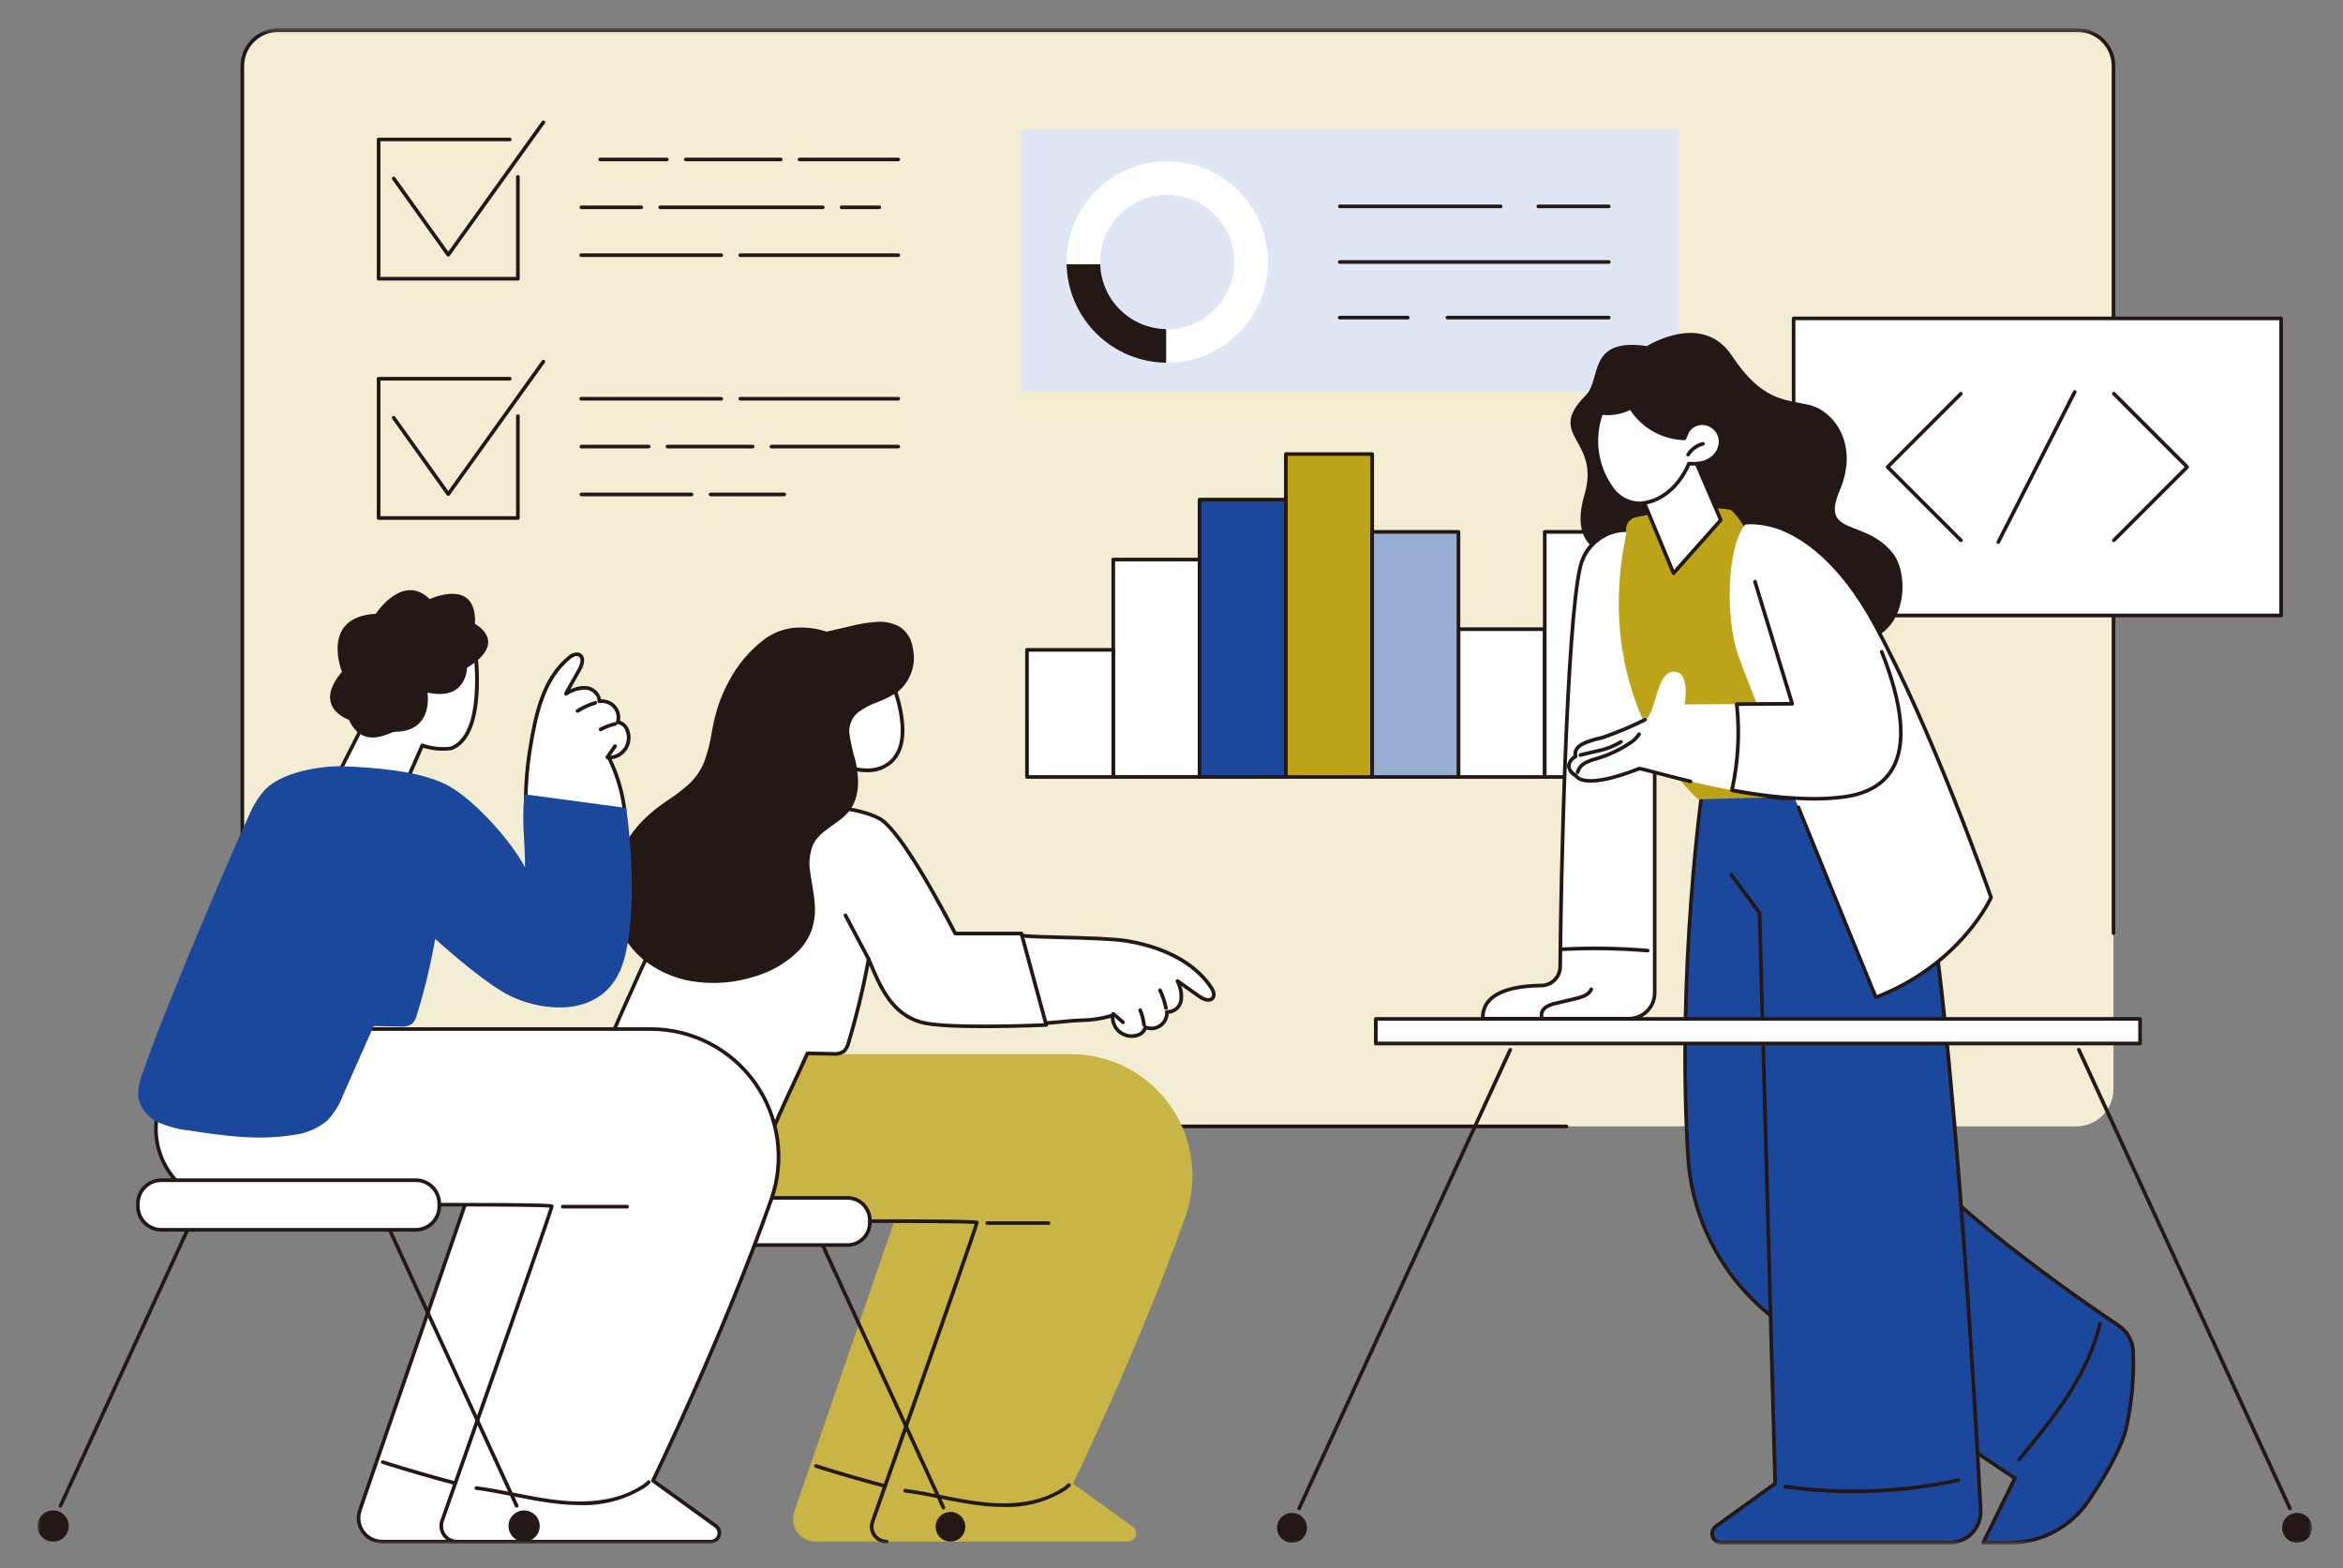 <svg width="375" height="251" viewBox="0 0 375 251" fill="none" xmlns="http://www.w3.org/2000/svg">
<rect x="0" y="0" width="375" height="251" fill="#808080" stroke="none"/>
<mask id="mask0_15_2576" style="mask-type:luminance" maskUnits="userSpaceOnUse" x="6" y="4" width="365" height="244">
<path d="M370.043 4.525H6V247.2H370.043V4.525Z" fill="white"/>
</mask>
<g mask="url(#mask0_15_2576)">
<path d="M279.54 180.274H38.792V10.561C38.792 9.037 39.398 7.574 40.475 6.497C41.553 5.419 43.016 4.813 44.54 4.813H332.518C334.042 4.813 335.504 5.419 336.582 6.497C337.66 7.574 338.266 9.037 338.266 10.561V174.293C338.266 175.078 338.112 175.856 337.811 176.582C337.51 177.308 337.07 177.967 336.514 178.522C335.959 179.078 335.3 179.518 334.574 179.819C333.848 180.12 333.07 180.274 332.285 180.274H279.54Z" fill="#F2EDD3"/>
<path d="M250.697 180.568H38.792C38.753 180.568 38.715 180.561 38.679 180.546C38.643 180.532 38.611 180.51 38.583 180.483C38.556 180.455 38.534 180.423 38.52 180.387C38.505 180.351 38.498 180.313 38.498 180.274V10.565C38.5 8.963 39.137 7.427 40.27 6.294C41.402 5.162 42.938 4.525 44.54 4.523L332.522 4.523C334.124 4.525 335.66 5.162 336.793 6.294C337.925 7.427 338.562 8.963 338.564 10.565V149.331C338.566 149.371 338.561 149.411 338.547 149.448C338.533 149.485 338.512 149.519 338.485 149.548C338.458 149.577 338.425 149.6 338.388 149.616C338.352 149.632 338.312 149.64 338.273 149.64C338.233 149.64 338.193 149.632 338.157 149.616C338.12 149.6 338.087 149.577 338.06 149.548C338.033 149.519 338.012 149.485 337.998 149.448C337.985 149.411 337.979 149.371 337.981 149.331V10.565C337.979 9.118 337.403 7.731 336.38 6.707C335.357 5.684 333.969 5.108 332.522 5.106H44.54C43.092 5.107 41.704 5.683 40.68 6.706C39.656 7.73 39.08 9.117 39.078 10.565V179.985H250.697C250.737 179.983 250.777 179.988 250.814 180.002C250.851 180.016 250.886 180.037 250.914 180.064C250.943 180.091 250.966 180.124 250.982 180.161C250.998 180.197 251.006 180.237 251.006 180.277C251.006 180.316 250.998 180.356 250.982 180.392C250.966 180.429 250.943 180.462 250.914 180.489C250.886 180.516 250.851 180.537 250.814 180.551C250.777 180.565 250.737 180.57 250.697 180.568Z" fill="#231815"/>
<path d="M365.104 50.965H287.073V98.511H365.104V50.965Z" fill="white"/>
<path d="M365.099 98.803H287.073C286.995 98.803 286.921 98.772 286.865 98.717C286.81 98.662 286.779 98.587 286.779 98.509V50.963C286.779 50.885 286.81 50.81 286.865 50.755C286.921 50.7 286.995 50.669 287.073 50.669H365.099C365.177 50.669 365.252 50.7 365.307 50.755C365.362 50.81 365.393 50.885 365.393 50.963V98.509C365.393 98.587 365.362 98.662 365.307 98.717C365.252 98.772 365.177 98.803 365.099 98.803ZM287.362 98.215H364.808V51.252H287.362V98.215Z" fill="#231815"/>
<path d="M338.327 86.764C338.249 86.763 338.175 86.732 338.12 86.678C338.066 86.623 338.035 86.549 338.035 86.472C338.035 86.396 338.066 86.322 338.12 86.267L349.646 74.737L338.12 63.211C338.093 63.184 338.071 63.151 338.057 63.116C338.042 63.081 338.035 63.042 338.035 63.004C338.035 62.966 338.043 62.928 338.058 62.892C338.073 62.857 338.094 62.825 338.122 62.798C338.149 62.771 338.181 62.75 338.217 62.735C338.252 62.721 338.29 62.713 338.329 62.714C338.367 62.714 338.405 62.721 338.44 62.736C338.476 62.751 338.508 62.773 338.535 62.8L350.268 74.533C350.322 74.588 350.352 74.662 350.352 74.739C350.352 74.816 350.322 74.889 350.268 74.944L338.535 86.677C338.479 86.731 338.405 86.762 338.328 86.763" fill="#231815"/>
<path d="M313.845 86.764C313.767 86.763 313.693 86.732 313.638 86.678L301.905 74.948C301.851 74.893 301.82 74.82 301.82 74.743C301.82 74.666 301.851 74.592 301.905 74.537L313.638 62.8C313.665 62.773 313.697 62.751 313.732 62.736C313.768 62.721 313.806 62.714 313.844 62.714C313.882 62.713 313.92 62.721 313.956 62.735C313.991 62.75 314.024 62.771 314.051 62.798C314.078 62.825 314.1 62.857 314.115 62.892C314.129 62.928 314.137 62.966 314.137 63.004C314.138 63.042 314.13 63.081 314.116 63.116C314.101 63.151 314.08 63.184 314.053 63.211L302.527 74.737L314.053 86.267C314.107 86.322 314.137 86.396 314.137 86.472C314.137 86.549 314.107 86.623 314.053 86.678C313.998 86.732 313.922 86.763 313.845 86.764Z" fill="#231815"/>
<path d="M319.834 87.049C319.788 87.049 319.742 87.039 319.7 87.019C319.632 86.983 319.58 86.922 319.557 86.848C319.533 86.775 319.54 86.695 319.575 86.626L331.805 62.585C331.842 62.518 331.904 62.469 331.977 62.447C332.05 62.424 332.128 62.431 332.196 62.466C332.264 62.501 332.316 62.561 332.34 62.633C332.365 62.705 332.361 62.784 332.328 62.853L320.09 86.889C320.066 86.937 320.029 86.977 319.983 87.005C319.937 87.034 319.885 87.049 319.831 87.049" fill="#231815"/>
<path d="M191.993 89.557H178.181V124.35H191.993V89.557Z" fill="white"/>
<path d="M191.993 124.638H178.182C178.105 124.638 178.031 124.607 177.977 124.553C177.922 124.499 177.892 124.425 177.892 124.348V89.553C177.891 89.515 177.898 89.477 177.913 89.441C177.927 89.405 177.948 89.373 177.975 89.346C178.002 89.318 178.034 89.297 178.07 89.282C178.105 89.267 178.143 89.259 178.182 89.259H191.993C192.031 89.259 192.07 89.266 192.106 89.281C192.141 89.295 192.174 89.317 192.201 89.344C192.229 89.372 192.25 89.404 192.265 89.44C192.28 89.476 192.287 89.514 192.287 89.553V124.353C192.286 124.391 192.279 124.429 192.264 124.465C192.249 124.5 192.227 124.532 192.2 124.559C192.173 124.586 192.14 124.607 192.105 124.622C192.069 124.636 192.031 124.643 191.993 124.643M178.475 124.053H191.704V89.844H178.475V124.053Z" fill="#231815"/>
<path d="M178.186 104.008H164.374V124.35H178.186V104.008Z" fill="white"/>
<path d="M178.186 124.638H164.374C164.336 124.638 164.298 124.631 164.262 124.617C164.226 124.602 164.194 124.581 164.167 124.554C164.139 124.527 164.118 124.495 164.103 124.46C164.088 124.424 164.08 124.386 164.08 124.348V104.007C164.08 103.929 164.111 103.854 164.166 103.799C164.221 103.744 164.296 103.713 164.374 103.713H178.186C178.263 103.714 178.337 103.745 178.392 103.8C178.446 103.855 178.476 103.93 178.476 104.007V124.349C178.476 124.426 178.446 124.5 178.391 124.554C178.337 124.608 178.263 124.638 178.186 124.638ZM164.664 124.056H177.892V104.296H164.663L164.664 124.056Z" fill="#231815"/>
<path d="M219.617 72.672H205.805V124.35H219.617V72.672Z" fill="#BCA317"/>
<path d="M219.617 124.638H205.805C205.766 124.638 205.728 124.631 205.693 124.617C205.657 124.602 205.625 124.581 205.597 124.554C205.57 124.527 205.548 124.495 205.533 124.46C205.519 124.424 205.511 124.386 205.511 124.348V72.671C205.511 72.593 205.542 72.518 205.597 72.463C205.652 72.408 205.727 72.377 205.805 72.377H219.617C219.694 72.379 219.768 72.41 219.823 72.465C219.878 72.52 219.909 72.594 219.911 72.671V124.349C219.91 124.426 219.879 124.5 219.824 124.555C219.768 124.609 219.694 124.638 219.617 124.638ZM206.099 124.056H219.327V72.96H206.099V124.056Z" fill="#231815"/>
<path d="M205.805 79.967H191.993V124.35H205.805V79.967Z" fill="#1B489D"/>
<path d="M205.805 124.638H191.993C191.916 124.638 191.842 124.608 191.786 124.554C191.731 124.499 191.7 124.425 191.699 124.348V79.966C191.699 79.888 191.73 79.813 191.785 79.758C191.84 79.703 191.915 79.672 191.993 79.672H205.805C205.844 79.672 205.882 79.679 205.918 79.694C205.954 79.708 205.987 79.73 206.014 79.757C206.041 79.785 206.063 79.817 206.078 79.853C206.092 79.889 206.1 79.927 206.099 79.966V124.349C206.099 124.387 206.091 124.425 206.076 124.461C206.062 124.496 206.04 124.528 206.013 124.555C205.985 124.582 205.953 124.603 205.917 124.618C205.882 124.632 205.844 124.638 205.805 124.638ZM192.287 124.056H205.515V80.256H192.287V124.056Z" fill="#231815"/>
<path d="M247.241 100.698H233.429V124.35H247.241V100.698Z" fill="white"/>
<path d="M247.241 124.638H233.425C233.348 124.638 233.274 124.607 233.22 124.553C233.165 124.499 233.135 124.425 233.135 124.348V100.696C233.134 100.658 233.142 100.62 233.156 100.584C233.17 100.548 233.192 100.516 233.219 100.489C233.246 100.461 233.278 100.44 233.313 100.425C233.348 100.41 233.386 100.402 233.425 100.402H247.241C247.279 100.402 247.317 100.41 247.353 100.425C247.388 100.44 247.42 100.461 247.447 100.489C247.474 100.516 247.495 100.548 247.51 100.584C247.524 100.62 247.531 100.658 247.531 100.696V124.348C247.531 124.425 247.5 124.499 247.446 124.553C247.391 124.607 247.318 124.638 247.241 124.638ZM233.719 124.055H246.947V100.985H233.718L233.719 124.055Z" fill="#231815"/>
<path d="M233.429 85.127H219.617V124.35H233.429V85.127Z" fill="#98ADD3"/>
<path d="M233.429 124.638H219.617C219.579 124.638 219.541 124.631 219.505 124.617C219.47 124.602 219.437 124.581 219.41 124.554C219.383 124.527 219.361 124.495 219.346 124.46C219.331 124.424 219.323 124.386 219.323 124.348V85.126C219.323 85.048 219.354 84.973 219.409 84.918C219.464 84.863 219.539 84.832 219.617 84.832H233.429C233.507 84.833 233.581 84.864 233.635 84.919C233.689 84.974 233.72 85.049 233.719 85.126V124.349C233.719 124.426 233.689 124.5 233.634 124.554C233.58 124.608 233.506 124.638 233.429 124.638ZM219.907 124.056H233.135V85.42H219.906L219.907 124.056Z" fill="#231815"/>
<path d="M261.048 85.127H247.236V124.35H261.048V85.127Z" fill="white"/>
<path d="M261.048 124.638H247.237C247.16 124.638 247.087 124.607 247.032 124.553C246.978 124.499 246.947 124.425 246.947 124.348V85.126C246.947 85.049 246.977 84.974 247.032 84.919C247.086 84.864 247.16 84.833 247.237 84.832H261.048C261.126 84.832 261.201 84.863 261.256 84.918C261.311 84.973 261.342 85.048 261.342 85.126V124.349C261.342 124.387 261.334 124.425 261.32 124.461C261.305 124.496 261.283 124.528 261.256 124.555C261.228 124.582 261.196 124.603 261.16 124.618C261.125 124.632 261.087 124.638 261.048 124.638ZM247.53 124.056H260.759V85.42H247.53V124.056Z" fill="#231815"/>
<path d="M268.693 20.744H163.358V62.651H268.693V20.744Z" fill="#E0E6F4"/>
<path d="M186.82 25.816C183.632 25.816 180.515 26.762 177.864 28.534C175.213 30.306 173.147 32.824 171.927 35.769C170.707 38.715 170.388 41.957 171.01 45.084C171.632 48.211 173.168 51.083 175.422 53.338C177.677 55.593 180.549 57.128 183.676 57.75C186.804 58.372 190.045 58.053 192.991 56.833C195.937 55.613 198.455 53.547 200.226 50.896C201.998 48.245 202.944 45.129 202.944 41.94C202.944 37.664 201.245 33.562 198.222 30.539C195.198 27.515 191.097 25.816 186.82 25.816ZM186.82 52.683C184.695 52.684 182.617 52.054 180.849 50.873C179.081 49.693 177.703 48.014 176.89 46.051C176.076 44.087 175.863 41.926 176.278 39.841C176.692 37.757 177.716 35.842 179.219 34.339C180.722 32.835 182.637 31.812 184.721 31.397C186.806 30.983 188.967 31.196 190.931 32.01C192.895 32.823 194.573 34.201 195.753 35.969C196.934 37.736 197.564 39.814 197.563 41.94C197.563 43.351 197.285 44.748 196.745 46.051C196.206 47.355 195.414 48.539 194.417 49.536C193.419 50.534 192.235 51.325 190.931 51.865C189.628 52.405 188.231 52.683 186.82 52.683Z" fill="white"/>
<path d="M176.085 42.294H170.709C170.801 46.475 172.515 50.456 175.488 53.397C178.461 56.338 182.461 58.008 186.643 58.054V52.674C183.887 52.629 181.254 51.527 179.289 49.595C177.324 47.662 176.177 45.048 176.085 42.294Z" fill="#231815"/>
<path d="M225.347 51.123H214.435C214.395 51.125 214.356 51.12 214.318 51.106C214.281 51.092 214.247 51.071 214.218 51.044C214.189 51.017 214.166 50.984 214.15 50.947C214.134 50.911 214.126 50.871 214.126 50.831C214.126 50.792 214.134 50.752 214.15 50.716C214.166 50.679 214.189 50.646 214.218 50.619C214.247 50.592 214.281 50.571 214.318 50.557C214.356 50.544 214.395 50.538 214.435 50.54H225.347C225.421 50.544 225.491 50.577 225.542 50.631C225.594 50.685 225.622 50.757 225.622 50.831C225.622 50.906 225.594 50.978 225.542 51.032C225.491 51.086 225.421 51.119 225.347 51.123Z" fill="#231815"/>
<path d="M257.469 51.123H231.678C231.639 51.125 231.599 51.12 231.561 51.106C231.524 51.092 231.49 51.071 231.461 51.044C231.432 51.017 231.409 50.984 231.393 50.947C231.377 50.911 231.369 50.871 231.369 50.831C231.369 50.792 231.377 50.752 231.393 50.716C231.409 50.679 231.432 50.646 231.461 50.619C231.49 50.592 231.524 50.571 231.561 50.557C231.599 50.544 231.639 50.538 231.678 50.54H257.469C257.509 50.538 257.549 50.544 257.586 50.557C257.623 50.571 257.658 50.592 257.687 50.619C257.716 50.646 257.739 50.679 257.754 50.716C257.77 50.752 257.778 50.792 257.778 50.831C257.778 50.871 257.77 50.911 257.754 50.947C257.739 50.984 257.716 51.017 257.687 51.044C257.658 51.071 257.623 51.092 257.586 51.106C257.549 51.12 257.509 51.125 257.469 51.123Z" fill="#231815"/>
<path d="M257.47 42.22H214.44C214.4 42.222 214.36 42.217 214.323 42.203C214.286 42.189 214.251 42.168 214.223 42.141C214.194 42.114 214.171 42.081 214.155 42.044C214.139 42.008 214.131 41.968 214.131 41.928C214.131 41.889 214.139 41.849 214.155 41.813C214.171 41.776 214.194 41.743 214.223 41.716C214.251 41.689 214.286 41.668 214.323 41.654C214.36 41.641 214.4 41.635 214.44 41.637H257.47C257.51 41.635 257.549 41.641 257.587 41.654C257.624 41.668 257.658 41.689 257.687 41.716C257.716 41.743 257.739 41.776 257.755 41.813C257.771 41.849 257.779 41.889 257.779 41.928C257.779 41.968 257.771 42.008 257.755 42.044C257.739 42.081 257.716 42.114 257.687 42.141C257.658 42.168 257.624 42.189 257.587 42.203C257.549 42.217 257.51 42.222 257.47 42.22Z" fill="#231815"/>
<path d="M240.171 33.318H214.436C214.362 33.314 214.292 33.281 214.241 33.227C214.19 33.173 214.161 33.101 214.161 33.026C214.161 32.952 214.19 32.88 214.241 32.826C214.292 32.772 214.362 32.739 214.436 32.735H240.171C240.211 32.733 240.251 32.739 240.288 32.752C240.325 32.766 240.36 32.787 240.388 32.814C240.417 32.841 240.44 32.874 240.456 32.911C240.472 32.947 240.48 32.987 240.48 33.026C240.48 33.066 240.472 33.106 240.456 33.142C240.44 33.179 240.417 33.212 240.388 33.239C240.36 33.266 240.325 33.287 240.288 33.301C240.251 33.315 240.211 33.32 240.171 33.318Z" fill="#231815"/>
<path d="M257.47 33.318H246.192C246.118 33.314 246.048 33.281 245.997 33.227C245.945 33.173 245.917 33.101 245.917 33.026C245.917 32.952 245.945 32.88 245.997 32.826C246.048 32.772 246.118 32.739 246.192 32.735H257.47C257.51 32.733 257.549 32.739 257.587 32.752C257.624 32.766 257.658 32.787 257.687 32.814C257.716 32.841 257.739 32.874 257.755 32.911C257.771 32.947 257.779 32.987 257.779 33.026C257.779 33.066 257.771 33.106 257.755 33.142C257.739 33.179 257.716 33.212 257.687 33.239C257.658 33.266 257.624 33.287 257.587 33.301C257.549 33.315 257.51 33.32 257.47 33.318Z" fill="#231815"/>
<path d="M82.89 44.904H60.599C60.521 44.904 60.446 44.873 60.391 44.818C60.336 44.763 60.305 44.688 60.305 44.61V22.32C60.306 22.243 60.337 22.169 60.392 22.114C60.447 22.06 60.521 22.03 60.599 22.03H81.615C81.689 22.034 81.759 22.067 81.81 22.121C81.861 22.175 81.89 22.247 81.89 22.322C81.89 22.396 81.861 22.468 81.81 22.522C81.759 22.576 81.689 22.609 81.615 22.613H60.893V44.321H82.593V28.309C82.593 28.231 82.624 28.156 82.679 28.101C82.734 28.046 82.809 28.015 82.887 28.015C82.965 28.015 83.039 28.046 83.095 28.101C83.15 28.156 83.181 28.231 83.181 28.309V44.609C83.181 44.687 83.15 44.762 83.095 44.817C83.039 44.872 82.965 44.903 82.887 44.903" fill="#231815"/>
<path d="M71.744 41.075C71.698 41.075 71.653 41.063 71.611 41.042C71.57 41.022 71.534 40.991 71.506 40.954L62.773 28.724C62.729 28.661 62.711 28.583 62.724 28.507C62.737 28.431 62.779 28.363 62.842 28.318C62.905 28.273 62.984 28.256 63.06 28.268C63.136 28.281 63.204 28.324 63.248 28.387L71.748 40.28L86.727 19.403C86.774 19.341 86.843 19.3 86.92 19.288C86.996 19.276 87.075 19.294 87.138 19.338C87.169 19.36 87.196 19.389 87.216 19.421C87.236 19.454 87.249 19.49 87.255 19.527C87.261 19.565 87.26 19.604 87.251 19.641C87.242 19.678 87.226 19.713 87.203 19.744L71.982 40.954C71.955 40.991 71.919 41.022 71.878 41.042C71.836 41.063 71.791 41.075 71.744 41.075Z" fill="#231815"/>
<path d="M143.751 25.811H127.973C127.933 25.813 127.894 25.808 127.856 25.794C127.819 25.78 127.785 25.759 127.756 25.732C127.727 25.705 127.704 25.672 127.688 25.635C127.672 25.599 127.664 25.559 127.664 25.52C127.664 25.48 127.672 25.44 127.688 25.404C127.704 25.367 127.727 25.334 127.756 25.307C127.785 25.28 127.819 25.259 127.856 25.245C127.894 25.232 127.933 25.226 127.973 25.228H143.751C143.791 25.226 143.831 25.232 143.868 25.245C143.905 25.259 143.94 25.28 143.969 25.307C143.998 25.334 144.021 25.367 144.036 25.404C144.052 25.44 144.06 25.48 144.06 25.52C144.06 25.559 144.052 25.599 144.036 25.635C144.021 25.672 143.998 25.705 143.969 25.732C143.94 25.759 143.905 25.78 143.868 25.794C143.831 25.808 143.791 25.813 143.751 25.811Z" fill="#231815"/>
<path d="M124.931 25.811H109.745C109.67 25.807 109.6 25.774 109.549 25.72C109.498 25.666 109.47 25.594 109.47 25.52C109.47 25.445 109.498 25.373 109.549 25.319C109.6 25.265 109.67 25.232 109.745 25.228H124.931C124.97 25.226 125.01 25.232 125.048 25.245C125.085 25.259 125.119 25.28 125.148 25.307C125.177 25.334 125.2 25.367 125.216 25.404C125.232 25.44 125.24 25.48 125.24 25.52C125.24 25.559 125.232 25.599 125.216 25.635C125.2 25.672 125.177 25.705 125.148 25.732C125.119 25.759 125.085 25.78 125.048 25.794C125.01 25.808 124.97 25.813 124.931 25.811Z" fill="#231815"/>
<path d="M106.71 25.811H96.08C96.04 25.813 96 25.808 95.963 25.794C95.925 25.78 95.891 25.759 95.862 25.732C95.833 25.705 95.81 25.672 95.794 25.635C95.779 25.599 95.77 25.559 95.77 25.52C95.77 25.48 95.779 25.44 95.794 25.404C95.81 25.367 95.833 25.334 95.862 25.307C95.891 25.28 95.925 25.259 95.963 25.245C96 25.232 96.04 25.226 96.08 25.228H106.71C106.749 25.226 106.789 25.232 106.826 25.245C106.864 25.259 106.898 25.28 106.927 25.307C106.956 25.334 106.979 25.367 106.995 25.404C107.011 25.44 107.019 25.48 107.019 25.52C107.019 25.559 107.011 25.599 106.995 25.635C106.979 25.672 106.956 25.705 106.927 25.732C106.898 25.759 106.864 25.78 106.826 25.794C106.789 25.808 106.749 25.813 106.71 25.811Z" fill="#231815"/>
<path d="M140.713 33.473H134.713C134.674 33.475 134.634 33.469 134.597 33.456C134.559 33.442 134.525 33.421 134.496 33.394C134.467 33.367 134.444 33.334 134.428 33.297C134.412 33.261 134.404 33.221 134.404 33.181C134.404 33.142 134.412 33.102 134.428 33.066C134.444 33.029 134.467 32.996 134.496 32.969C134.525 32.942 134.559 32.921 134.597 32.907C134.634 32.894 134.674 32.888 134.713 32.89H140.713C140.753 32.888 140.793 32.894 140.83 32.907C140.868 32.921 140.902 32.942 140.931 32.969C140.96 32.996 140.983 33.029 140.999 33.066C141.014 33.102 141.022 33.142 141.022 33.181C141.022 33.221 141.014 33.261 140.999 33.297C140.983 33.334 140.96 33.367 140.931 33.394C140.902 33.421 140.868 33.442 140.83 33.456C140.793 33.469 140.753 33.475 140.713 33.473Z" fill="#231815"/>
<path d="M131.67 33.473H105.652C105.578 33.469 105.508 33.436 105.457 33.382C105.405 33.328 105.377 33.256 105.377 33.181C105.377 33.107 105.405 33.035 105.457 32.981C105.508 32.927 105.578 32.894 105.652 32.89H131.67C131.71 32.888 131.749 32.894 131.787 32.907C131.824 32.921 131.858 32.942 131.887 32.969C131.916 32.996 131.939 33.029 131.955 33.066C131.971 33.102 131.979 33.142 131.979 33.181C131.979 33.221 131.971 33.261 131.955 33.297C131.939 33.334 131.916 33.367 131.887 33.394C131.858 33.421 131.824 33.442 131.787 33.456C131.749 33.469 131.71 33.475 131.67 33.473Z" fill="#231815"/>
<path d="M102.613 33.473H93.037C92.962 33.469 92.892 33.436 92.841 33.382C92.79 33.328 92.762 33.256 92.762 33.181C92.762 33.107 92.79 33.035 92.841 32.981C92.892 32.927 92.962 32.894 93.037 32.89H102.614C102.653 32.888 102.693 32.894 102.731 32.907C102.768 32.921 102.802 32.942 102.831 32.969C102.86 32.996 102.883 33.029 102.899 33.066C102.915 33.102 102.923 33.142 102.923 33.181C102.923 33.221 102.915 33.261 102.899 33.297C102.883 33.334 102.86 33.367 102.831 33.394C102.802 33.421 102.768 33.442 102.731 33.456C102.693 33.469 102.653 33.475 102.614 33.473" fill="#231815"/>
<path d="M143.751 41.131H118.461C118.387 41.127 118.317 41.094 118.266 41.04C118.215 40.986 118.187 40.914 118.187 40.84C118.187 40.765 118.215 40.693 118.266 40.639C118.317 40.585 118.387 40.552 118.461 40.548H143.751C143.791 40.546 143.831 40.551 143.868 40.565C143.906 40.579 143.94 40.6 143.969 40.627C143.998 40.654 144.021 40.687 144.037 40.724C144.052 40.76 144.061 40.8 144.061 40.84C144.061 40.879 144.052 40.919 144.037 40.955C144.021 40.992 143.998 41.025 143.969 41.052C143.94 41.079 143.906 41.1 143.868 41.114C143.831 41.127 143.791 41.133 143.751 41.131Z" fill="#231815"/>
<path d="M115.423 41.131H93.037C92.997 41.133 92.957 41.127 92.92 41.114C92.882 41.1 92.848 41.079 92.819 41.052C92.79 41.025 92.767 40.992 92.751 40.955C92.736 40.919 92.728 40.879 92.728 40.84C92.728 40.8 92.736 40.76 92.751 40.724C92.767 40.687 92.79 40.654 92.819 40.627C92.848 40.6 92.882 40.579 92.92 40.565C92.957 40.551 92.997 40.546 93.037 40.548H115.423C115.462 40.546 115.502 40.551 115.539 40.565C115.577 40.579 115.611 40.6 115.64 40.627C115.669 40.654 115.692 40.687 115.708 40.724C115.724 40.76 115.732 40.8 115.732 40.84C115.732 40.879 115.724 40.919 115.708 40.955C115.692 40.992 115.669 41.025 115.64 41.052C115.611 41.079 115.577 41.1 115.539 41.114C115.502 41.127 115.462 41.133 115.423 41.131Z" fill="#231815"/>
<path d="M82.89 83.198H60.599C60.521 83.198 60.446 83.167 60.391 83.112C60.336 83.057 60.305 82.982 60.305 82.904V60.612C60.306 60.535 60.337 60.461 60.392 60.406C60.447 60.352 60.521 60.322 60.599 60.322H81.615C81.689 60.326 81.759 60.359 81.81 60.413C81.861 60.467 81.89 60.539 81.89 60.614C81.89 60.688 81.861 60.76 81.81 60.814C81.759 60.868 81.689 60.901 81.615 60.905H60.893V82.612H82.593V66.603C82.593 66.525 82.624 66.45 82.679 66.395C82.734 66.34 82.809 66.309 82.887 66.309C82.965 66.309 83.039 66.34 83.095 66.395C83.15 66.45 83.181 66.525 83.181 66.603V82.903C83.181 82.981 83.15 83.056 83.095 83.111C83.039 83.166 82.965 83.197 82.887 83.197" fill="#231815"/>
<path d="M71.744 79.373C71.698 79.373 71.653 79.361 71.611 79.34C71.57 79.319 71.534 79.289 71.506 79.252L62.773 67.022C62.729 66.959 62.711 66.881 62.724 66.805C62.737 66.729 62.779 66.661 62.842 66.616C62.905 66.571 62.984 66.553 63.06 66.566C63.136 66.579 63.204 66.622 63.248 66.685L71.748 78.578L86.727 57.703C86.774 57.641 86.843 57.6 86.92 57.588C86.996 57.575 87.075 57.594 87.138 57.638C87.169 57.66 87.196 57.689 87.216 57.721C87.236 57.754 87.249 57.79 87.255 57.828C87.261 57.865 87.26 57.904 87.251 57.941C87.242 57.978 87.226 58.013 87.203 58.044L71.982 79.252C71.955 79.29 71.92 79.321 71.878 79.342C71.837 79.363 71.791 79.374 71.744 79.373Z" fill="#231815"/>
<path d="M143.751 64.109H118.461C118.387 64.105 118.317 64.072 118.266 64.018C118.215 63.964 118.187 63.892 118.187 63.818C118.187 63.743 118.215 63.671 118.266 63.617C118.317 63.563 118.387 63.53 118.461 63.526H143.751C143.791 63.524 143.831 63.529 143.868 63.543C143.906 63.557 143.94 63.578 143.969 63.605C143.998 63.632 144.021 63.665 144.037 63.702C144.052 63.738 144.061 63.778 144.061 63.818C144.061 63.857 144.052 63.897 144.037 63.933C144.021 63.97 143.998 64.003 143.969 64.03C143.94 64.057 143.906 64.078 143.868 64.092C143.831 64.106 143.791 64.111 143.751 64.109Z" fill="#231815"/>
<path d="M115.423 64.109H93.037C92.997 64.111 92.957 64.106 92.92 64.092C92.882 64.078 92.848 64.057 92.819 64.03C92.79 64.003 92.767 63.97 92.751 63.933C92.736 63.897 92.728 63.857 92.728 63.818C92.728 63.778 92.736 63.738 92.751 63.702C92.767 63.665 92.79 63.632 92.819 63.605C92.848 63.578 92.882 63.557 92.92 63.543C92.957 63.529 92.997 63.524 93.037 63.526H115.423C115.462 63.524 115.502 63.529 115.539 63.543C115.577 63.557 115.611 63.578 115.64 63.605C115.669 63.632 115.692 63.665 115.708 63.702C115.724 63.738 115.732 63.778 115.732 63.818C115.732 63.857 115.724 63.897 115.708 63.933C115.692 63.97 115.669 64.003 115.64 64.03C115.611 64.057 115.577 64.078 115.539 64.092C115.502 64.106 115.462 64.111 115.423 64.109Z" fill="#231815"/>
<path d="M143.751 71.767H123.483C123.443 71.769 123.403 71.763 123.366 71.75C123.329 71.736 123.294 71.715 123.265 71.688C123.237 71.661 123.213 71.628 123.198 71.591C123.182 71.555 123.174 71.515 123.174 71.475C123.174 71.436 123.182 71.396 123.198 71.36C123.213 71.323 123.237 71.29 123.265 71.263C123.294 71.236 123.329 71.215 123.366 71.201C123.403 71.188 123.443 71.182 123.483 71.184H143.751C143.791 71.182 143.83 71.188 143.868 71.201C143.905 71.215 143.939 71.236 143.968 71.263C143.997 71.29 144.02 71.323 144.036 71.36C144.052 71.396 144.06 71.436 144.06 71.475C144.06 71.515 144.052 71.555 144.036 71.591C144.02 71.628 143.997 71.661 143.968 71.688C143.939 71.715 143.905 71.736 143.868 71.75C143.83 71.763 143.791 71.769 143.751 71.767Z" fill="#231815"/>
<path d="M120.44 71.767H106.84C106.801 71.769 106.761 71.763 106.723 71.75C106.686 71.736 106.652 71.715 106.623 71.688C106.594 71.661 106.571 71.628 106.555 71.591C106.539 71.555 106.531 71.515 106.531 71.475C106.531 71.436 106.539 71.396 106.555 71.36C106.571 71.323 106.594 71.29 106.623 71.263C106.652 71.236 106.686 71.215 106.723 71.201C106.761 71.188 106.801 71.182 106.84 71.184H120.44C120.48 71.182 120.52 71.188 120.557 71.201C120.595 71.215 120.629 71.236 120.658 71.263C120.687 71.29 120.71 71.323 120.726 71.36C120.741 71.396 120.749 71.436 120.749 71.475C120.749 71.515 120.741 71.555 120.726 71.591C120.71 71.628 120.687 71.661 120.658 71.688C120.629 71.715 120.595 71.736 120.557 71.75C120.52 71.763 120.48 71.769 120.44 71.767Z" fill="#231815"/>
<path d="M103.802 71.767H93.037C92.962 71.763 92.892 71.73 92.841 71.676C92.79 71.622 92.762 71.55 92.762 71.475C92.762 71.401 92.79 71.329 92.841 71.275C92.892 71.221 92.962 71.188 93.037 71.184H103.802C103.841 71.182 103.881 71.188 103.919 71.201C103.956 71.215 103.99 71.236 104.019 71.263C104.048 71.29 104.071 71.323 104.087 71.36C104.103 71.396 104.111 71.436 104.111 71.475C104.111 71.515 104.103 71.555 104.087 71.591C104.071 71.628 104.048 71.661 104.019 71.688C103.99 71.715 103.956 71.736 103.919 71.75C103.881 71.763 103.841 71.769 103.802 71.767Z" fill="#231815"/>
<path d="M125.51 79.425H113.71C113.636 79.421 113.566 79.388 113.515 79.334C113.464 79.28 113.436 79.208 113.436 79.133C113.436 79.059 113.464 78.987 113.515 78.933C113.566 78.879 113.636 78.846 113.71 78.842H125.51C125.55 78.84 125.59 78.846 125.627 78.859C125.665 78.873 125.699 78.894 125.728 78.921C125.757 78.948 125.78 78.981 125.796 79.018C125.811 79.054 125.82 79.094 125.82 79.133C125.82 79.173 125.811 79.213 125.796 79.249C125.78 79.286 125.757 79.319 125.728 79.346C125.699 79.373 125.665 79.394 125.627 79.408C125.59 79.421 125.55 79.427 125.51 79.425Z" fill="#231815"/>
<path d="M110.669 79.425H93.037C92.962 79.421 92.892 79.388 92.841 79.334C92.79 79.28 92.762 79.208 92.762 79.133C92.762 79.059 92.79 78.987 92.841 78.933C92.892 78.879 92.962 78.846 93.037 78.842H110.669C110.708 78.84 110.748 78.846 110.786 78.859C110.823 78.873 110.857 78.894 110.886 78.921C110.915 78.948 110.938 78.981 110.954 79.018C110.97 79.054 110.978 79.094 110.978 79.133C110.978 79.173 110.97 79.213 110.954 79.249C110.938 79.286 110.915 79.319 110.886 79.346C110.857 79.373 110.823 79.394 110.786 79.408C110.748 79.421 110.708 79.427 110.669 79.425Z" fill="#231815"/>
<path d="M263.589 55.389C263.589 55.389 272.448 49.771 277.18 56.914C281.986 64.17 285.56 63.898 289.497 64.788C293.434 65.678 297.626 71.011 294.45 78.505C291.274 85.999 298.55 82.822 303.024 88.635C306.066 92.581 305.31 105.619 291.974 102.447C278.638 99.275 257.746 88.79 257.746 88.79C257.746 88.79 250.918 88.22 253.589 79.2C256.26 70.18 247.232 69.839 253.809 63.262C256.35 60.721 253.969 53.963 263.589 55.389Z" fill="#231815"/>
<path d="M272.561 125.649C272.561 125.649 268.321 154.703 270.171 185.006C270.532 190.968 272.392 196.742 275.579 201.793C278.767 206.844 283.178 211.009 288.404 213.9L322.497 236.575L317.415 246.908H321.637C324.132 246.91 326.59 246.299 328.794 245.13C330.998 243.961 332.881 242.268 334.278 240.201C336.878 236.35 339.671 231.631 340.363 228.291C341.22 224.338 341.576 220.293 341.422 216.251C341.381 215.436 341.151 214.642 340.749 213.933C340.346 213.223 339.784 212.617 339.106 212.163C332.045 207.422 309.179 191.584 303.647 181.687C297.084 169.941 295.384 129.612 295.384 129.612L272.561 125.649Z" fill="#1B489D"/>
<path d="M321.636 247.195H317.41C317.361 247.195 317.312 247.182 317.269 247.158C317.226 247.134 317.19 247.099 317.164 247.057C317.138 247.015 317.123 246.967 317.12 246.918C317.118 246.869 317.129 246.82 317.151 246.776L322.121 236.676L288.239 214.142C282.966 211.237 278.515 207.041 275.304 201.948C272.092 196.855 270.225 191.03 269.877 185.019C268.044 155.04 272.228 125.895 272.271 125.606C272.276 125.567 272.289 125.53 272.309 125.497C272.33 125.463 272.356 125.434 272.388 125.412C272.42 125.389 272.455 125.372 272.493 125.363C272.531 125.355 272.57 125.353 272.608 125.36L295.435 129.323C295.501 129.334 295.562 129.368 295.606 129.418C295.65 129.469 295.675 129.533 295.677 129.6C295.694 130 297.445 169.994 303.897 181.546C309.402 191.395 332.36 207.284 339.26 211.917C339.975 212.399 340.568 213.04 340.992 213.79C341.417 214.54 341.661 215.378 341.706 216.239C341.861 220.304 341.504 224.372 340.643 228.348C340.064 231.148 338.002 235.198 334.515 240.362C333.093 242.471 331.174 244.197 328.928 245.389C326.681 246.582 324.176 247.203 321.632 247.199M317.877 246.616H321.632C324.08 246.62 326.492 246.022 328.654 244.874C330.817 243.726 332.664 242.064 334.032 240.034C337.424 235.004 339.516 230.924 340.074 228.234C340.922 224.305 341.275 220.285 341.124 216.268C341.083 215.499 340.864 214.751 340.485 214.081C340.105 213.412 339.575 212.839 338.937 212.409C332.008 207.751 308.96 191.795 303.386 181.83C297.06 170.495 295.266 133.505 295.102 129.858L272.802 125.986C272.366 129.141 268.727 156.686 270.455 184.986C270.797 190.903 272.636 196.636 275.798 201.648C278.961 206.66 283.344 210.787 288.537 213.643L322.66 236.334C322.72 236.373 322.763 236.432 322.781 236.501C322.799 236.57 322.792 236.642 322.76 236.706L317.877 246.616Z" fill="#231815"/>
<path d="M323.154 233.883C323.086 233.883 323.02 233.859 322.968 233.814C322.939 233.79 322.914 233.76 322.896 233.726C322.877 233.692 322.866 233.655 322.863 233.617C322.859 233.578 322.863 233.54 322.875 233.503C322.886 233.466 322.905 233.432 322.929 233.403C328.063 227.197 333.884 220.162 335.829 211.739C335.85 211.666 335.897 211.604 335.963 211.565C336.028 211.527 336.105 211.515 336.179 211.532C336.253 211.549 336.317 211.595 336.358 211.658C336.399 211.722 336.414 211.799 336.399 211.873C334.424 220.425 328.555 227.517 323.378 233.773C323.352 233.807 323.318 233.834 323.279 233.853C323.24 233.872 323.197 233.881 323.153 233.881" fill="#231815"/>
<path d="M304.947 128.108C311.008 136.742 315.833 219.747 317.008 241.64C317.044 242.319 316.942 242.998 316.707 243.636C316.472 244.274 316.11 244.857 315.642 245.35C315.174 245.843 314.61 246.236 313.985 246.503C313.361 246.771 312.688 246.909 312.008 246.908H275.487C275.18 246.908 274.88 246.811 274.631 246.63C274.382 246.45 274.197 246.195 274.103 245.902C274.008 245.609 274.009 245.294 274.105 245.002C274.2 244.71 274.386 244.456 274.636 244.276L284.117 237.431L281.623 146.12L274.713 136.79L275.513 128.004L304.947 128.108Z" fill="#1B489D"/>
<path d="M312.013 247.199H275.482C275.113 247.199 274.753 247.083 274.455 246.866C274.156 246.649 273.934 246.343 273.82 245.992C273.707 245.641 273.707 245.263 273.822 244.912C273.936 244.562 274.159 244.256 274.458 244.04L283.819 237.285L281.334 146.216L276.865 140.185C276.842 140.154 276.825 140.119 276.816 140.082C276.806 140.044 276.804 140.005 276.81 139.967C276.816 139.929 276.829 139.892 276.848 139.859C276.868 139.826 276.894 139.798 276.925 139.775C276.956 139.752 276.991 139.735 277.029 139.725C277.066 139.716 277.105 139.714 277.143 139.72C277.181 139.725 277.218 139.738 277.251 139.758C277.284 139.778 277.313 139.804 277.336 139.835L281.856 145.941C281.891 145.988 281.911 146.046 281.912 146.105L284.406 237.425C284.407 237.472 284.397 237.519 284.376 237.561C284.355 237.603 284.323 237.64 284.285 237.667L274.803 244.508C274.606 244.653 274.459 244.856 274.385 245.089C274.31 245.322 274.31 245.572 274.386 245.805C274.461 246.037 274.608 246.24 274.806 246.384C275.003 246.529 275.241 246.607 275.486 246.608H312.012C312.651 246.607 313.284 246.476 313.871 246.223C314.458 245.97 314.988 245.6 315.428 245.136C315.868 244.672 316.209 244.124 316.431 243.524C316.653 242.924 316.75 242.286 316.718 241.647C314.013 191.253 309.436 135.003 304.708 128.265C304.666 128.202 304.65 128.125 304.664 128.051C304.678 127.976 304.72 127.91 304.782 127.866C304.845 127.822 304.923 127.805 304.999 127.818C305.075 127.83 305.143 127.873 305.188 127.935C311.234 136.544 315.988 217.129 317.306 241.619C317.345 242.338 317.237 243.057 316.989 243.732C316.741 244.408 316.357 245.025 315.862 245.548C315.367 246.07 314.77 246.486 314.109 246.769C313.448 247.053 312.735 247.199 312.016 247.198" fill="#231815"/>
<path d="M296.663 238.975C293 238.974 289.341 238.723 285.712 238.223C285.635 238.212 285.566 238.172 285.519 238.11C285.472 238.048 285.452 237.97 285.463 237.893C285.474 237.816 285.514 237.747 285.576 237.7C285.638 237.654 285.716 237.633 285.793 237.644C294.973 238.911 304.305 238.563 313.366 236.615C313.404 236.604 313.445 236.601 313.484 236.607C313.524 236.612 313.562 236.625 313.596 236.646C313.63 236.667 313.66 236.694 313.683 236.727C313.706 236.759 313.723 236.796 313.731 236.835C313.739 236.874 313.739 236.915 313.731 236.954C313.724 236.993 313.708 237.03 313.685 237.063C313.662 237.096 313.632 237.124 313.598 237.145C313.564 237.166 313.526 237.179 313.487 237.185C307.958 238.374 302.318 238.974 296.663 238.975Z" fill="#231815"/>
<path d="M260.681 84.832C260.681 84.832 254.436 84.603 252.941 90.666C250.699 99.798 249.79 142.248 249.712 154.708C249.708 155.507 249.39 156.273 248.826 156.84C248.262 157.407 247.498 157.729 246.699 157.737C242.982 157.763 237.157 158.519 237.334 163.037H260.714C261.256 163.037 261.793 162.93 262.294 162.722C262.795 162.515 263.25 162.21 263.633 161.827C264.017 161.443 264.321 160.988 264.528 160.486C264.735 159.985 264.841 159.448 264.841 158.906V114.815L260.681 84.832Z" fill="white"/>
<path d="M260.711 163.322H237.331C237.255 163.322 237.182 163.293 237.128 163.241C237.073 163.188 237.04 163.117 237.037 163.041C237 162.461 237.083 161.879 237.281 161.332C237.48 160.785 237.79 160.286 238.191 159.865C240.071 157.899 243.852 157.465 246.691 157.441C247.413 157.433 248.104 157.142 248.614 156.63C249.124 156.119 249.413 155.427 249.418 154.705C249.5 141.312 250.455 99.535 252.655 90.594C254.185 84.371 260.62 84.535 260.689 84.535C260.757 84.54 260.822 84.567 260.873 84.614C260.923 84.66 260.956 84.722 260.966 84.79L265.123 114.773V114.812V158.903C265.121 160.073 264.656 161.195 263.829 162.023C263.002 162.851 261.881 163.318 260.711 163.322ZM237.621 162.739H260.711C261.729 162.738 262.704 162.333 263.424 161.613C264.143 160.894 264.548 159.919 264.549 158.901V114.836L260.425 85.122C258.768 85.106 257.154 85.652 255.847 86.671C254.539 87.689 253.615 89.12 253.225 90.731C251.038 99.625 250.088 141.331 250.005 154.708C249.997 155.583 249.647 156.42 249.029 157.04C248.411 157.659 247.575 158.012 246.7 158.022C243.973 158.044 240.356 158.446 238.614 160.269C237.977 160.933 237.621 161.817 237.62 162.737" fill="#231815"/>
<path d="M246.804 163.243C246.748 163.244 246.693 163.228 246.645 163.198C246.598 163.168 246.56 163.125 246.536 163.074C246.404 162.713 246.392 162.319 246.504 161.951C246.615 161.582 246.844 161.261 247.154 161.034C247.714 160.645 248.353 160.385 249.025 160.273L252.21 159.517C253.174 159.284 254.11 158.968 254.41 158.212C254.441 158.142 254.498 158.087 254.569 158.058C254.639 158.029 254.719 158.029 254.789 158.058C254.86 158.086 254.917 158.141 254.948 158.211C254.979 158.281 254.982 158.36 254.955 158.432C254.549 159.432 253.455 159.815 252.336 160.083L249.155 160.844C248.569 160.942 248.009 161.163 247.513 161.492C247.306 161.638 247.151 161.846 247.07 162.086C246.988 162.326 246.984 162.585 247.059 162.827C247.076 162.862 247.086 162.899 247.088 162.937C247.09 162.976 247.084 163.014 247.072 163.05C247.059 163.087 247.039 163.12 247.013 163.148C246.987 163.177 246.956 163.2 246.921 163.216C246.883 163.232 246.842 163.241 246.8 163.242" fill="#231815"/>
<path d="M263.715 152.43H263.689C259.168 152.053 254.628 151.981 250.098 152.214C250.059 152.216 250.021 152.211 249.985 152.198C249.948 152.185 249.915 152.165 249.887 152.139C249.858 152.114 249.835 152.083 249.818 152.048C249.802 152.013 249.793 151.975 249.791 151.937C249.788 151.898 249.793 151.86 249.805 151.823C249.818 151.787 249.838 151.753 249.864 151.724C249.89 151.696 249.921 151.672 249.956 151.656C249.991 151.64 250.029 151.631 250.068 151.63C254.625 151.393 259.194 151.465 263.742 151.846C263.817 151.852 263.887 151.887 263.937 151.944C263.987 152.001 264.013 152.075 264.009 152.15C264.006 152.225 263.974 152.297 263.919 152.349C263.864 152.401 263.791 152.429 263.716 152.429" fill="#231815"/>
<path d="M296.291 127.278L271.805 127.926C271.805 127.926 254.429 113.285 260.309 85.302C260.234 85.032 260.216 84.75 260.256 84.474C260.296 84.197 260.392 83.931 260.538 83.693C260.685 83.455 260.879 83.25 261.109 83.09C261.338 82.93 261.598 82.82 261.873 82.765C265.559 82.026 273.105 80.738 277.073 81.624C278.29 82.774 279.213 84.2 279.765 85.781C280.439 88.115 296.291 127.281 296.291 127.281" fill="#BCA317"/>
<path d="M270.49 71.775L275.417 83.219L267.85 91.741L261.994 77.641L270.49 71.775Z" fill="white"/>
<path d="M267.85 92.031H267.802C267.753 92.023 267.707 92.002 267.669 91.971C267.63 91.94 267.6 91.9 267.582 91.854L261.722 77.754C261.696 77.693 261.692 77.625 261.71 77.561C261.729 77.498 261.768 77.442 261.822 77.404L270.322 71.535C270.358 71.51 270.399 71.493 270.442 71.486C270.486 71.478 270.53 71.48 270.573 71.492C270.614 71.505 270.652 71.527 270.684 71.556C270.716 71.585 270.742 71.621 270.759 71.661L275.686 83.105C275.707 83.156 275.714 83.213 275.705 83.268C275.696 83.323 275.671 83.374 275.634 83.416L268.071 91.934C268.043 91.965 268.009 91.991 267.971 92.008C267.934 92.025 267.892 92.034 267.851 92.034M262.351 77.751L267.939 91.196L275.074 83.166L270.361 72.217L262.351 77.751Z" fill="#231815"/>
<path d="M269.592 70.156L270.119 68.968C270.533 68.356 271.171 67.932 271.896 67.787C272.62 67.641 273.372 67.786 273.991 68.19C276.515 69.543 275.746 74.724 270.313 74.19C270.313 74.19 268.113 80.223 262.379 80.573C258.351 80.824 253.667 74.026 256.279 66.073C257.906 66.289 259.56 65.993 261.011 65.226C261.908 66.705 263.165 67.933 264.665 68.795C266.165 69.656 267.859 70.124 269.589 70.153" fill="white"/>
<path d="M262.162 80.873C261.255 80.801 260.377 80.524 259.593 80.063C258.809 79.602 258.14 78.969 257.637 78.211C256.4 76.455 255.605 74.426 255.321 72.296C255.036 70.167 255.27 68 256.003 65.981C256.027 65.916 256.073 65.861 256.132 65.825C256.192 65.79 256.262 65.776 256.331 65.787C257.893 65.989 259.479 65.706 260.873 64.975C260.907 64.955 260.944 64.942 260.983 64.938C261.022 64.933 261.061 64.937 261.098 64.949C261.136 64.959 261.171 64.977 261.202 65.002C261.232 65.026 261.257 65.057 261.275 65.092C262.135 66.492 263.327 67.659 264.745 68.49C266.163 69.321 267.764 69.79 269.406 69.856L269.855 68.849L269.872 68.814C270.328 68.142 271.027 67.675 271.822 67.51C272.617 67.345 273.444 67.497 274.129 67.932C274.76 68.308 275.241 68.89 275.492 69.58C275.743 70.269 275.749 71.025 275.508 71.718C275.05 73.218 273.508 74.718 270.508 74.501C270.041 75.59 267.643 80.547 262.401 80.871C262.323 80.871 262.245 80.871 262.163 80.871M256.485 66.396C255.828 68.297 255.631 70.328 255.911 72.32C256.191 74.312 256.94 76.21 258.096 77.856C258.559 78.574 259.189 79.17 259.932 79.593C260.674 80.016 261.508 80.254 262.362 80.286C267.846 79.945 270.02 74.149 270.037 74.086C270.061 74.025 270.104 73.974 270.159 73.94C270.214 73.905 270.279 73.89 270.344 73.896C273.127 74.168 274.544 72.859 274.951 71.545C275.151 70.981 275.15 70.365 274.95 69.8C274.75 69.236 274.362 68.757 273.851 68.445C273.302 68.073 272.628 67.934 271.977 68.058C271.326 68.182 270.75 68.559 270.376 69.106L269.862 70.273C269.84 70.328 269.801 70.374 269.75 70.406C269.699 70.437 269.64 70.451 269.581 70.446C267.853 70.4 266.162 69.937 264.652 69.097C263.142 68.256 261.858 67.063 260.908 65.619C259.536 66.286 258.005 66.555 256.487 66.397" fill="#231815"/>
<path d="M270.18 73.056C270.128 73.056 270.077 73.043 270.032 73.017C269.987 72.99 269.95 72.952 269.925 72.907C269.9 72.861 269.887 72.81 269.889 72.758C269.891 72.706 269.906 72.655 269.934 72.611C270.515 71.682 271.431 71.014 272.492 70.744C272.568 70.728 272.647 70.741 272.713 70.781C272.779 70.821 272.827 70.885 272.846 70.96C272.856 70.997 272.857 71.036 272.851 71.074C272.846 71.112 272.832 71.149 272.812 71.182C272.792 71.215 272.766 71.243 272.734 71.266C272.703 71.289 272.668 71.305 272.63 71.314C271.72 71.547 270.933 72.12 270.43 72.914C270.405 72.957 270.369 72.992 270.326 73.016C270.283 73.041 270.234 73.053 270.184 73.052" fill="#231815"/>
<path d="M300.24 159.617C300.24 159.617 280.024 110.394 278.114 104.625C276.204 98.856 276.325 87.71 279.302 83.959C279.302 83.959 290.344 82.127 299.942 99.69C309.54 117.253 318.676 143.636 318.676 143.636C318.676 143.636 313.983 154.297 300.24 159.617Z" fill="white"/>
<path d="M285.5 84.728C289.51 86.37 294.982 90.605 299.947 99.689C309.541 117.252 318.677 143.631 318.677 143.631C318.677 143.631 313.984 154.297 300.241 159.617C300.241 159.617 293.789 143.904 287.829 129.193L285.5 84.728Z" fill="white"/>
<path d="M300.24 159.911C300.182 159.91 300.125 159.893 300.077 159.86C300.028 159.828 299.991 159.782 299.968 159.729C299.908 159.573 293.447 143.847 287.556 129.305C287.541 129.27 287.533 129.232 287.533 129.193C287.533 129.155 287.541 129.117 287.556 129.081C287.571 129.046 287.593 129.014 287.62 128.987C287.648 128.96 287.68 128.939 287.716 128.925C287.787 128.898 287.867 128.9 287.938 128.929C288.008 128.959 288.065 129.015 288.096 129.085C293.567 142.59 299.527 157.111 300.398 159.245C312.961 154.275 317.836 144.716 318.359 143.622C317.698 141.729 308.843 116.599 299.685 99.836C294.185 89.78 288.367 86.227 285.385 85.004C285.349 84.989 285.316 84.968 285.289 84.94C285.261 84.913 285.24 84.88 285.225 84.845C285.21 84.809 285.202 84.771 285.202 84.732C285.202 84.693 285.21 84.655 285.225 84.619C285.239 84.584 285.261 84.552 285.288 84.525C285.315 84.498 285.347 84.476 285.382 84.462C285.418 84.447 285.455 84.44 285.494 84.44C285.532 84.44 285.57 84.448 285.605 84.463C288.66 85.712 294.616 89.338 300.195 99.554C309.695 116.94 318.86 143.276 318.951 143.539C318.976 143.609 318.973 143.687 318.942 143.755C318.894 143.863 314.042 154.589 300.342 159.892C300.311 159.907 300.276 159.914 300.242 159.914" fill="#231815"/>
<path d="M301.169 104.313C298.097 96.561 280.888 93.113 280.888 93.113L286.84 112.637L277.963 112.689C278.457 117.295 278.196 121.95 277.189 126.471C283.04 127.556 289.661 128.29 295.176 127.534C308.193 125.741 304.243 112.076 301.166 104.318" fill="white"/>
<path d="M277.971 112.689L269.635 112.737C269.635 112.737 270.646 107.437 267.85 107.495C265.054 107.553 265.08 114.245 263.304 115.183C261.118 116.274 258.863 117.222 256.554 118.022C254.583 118.522 251.731 119.081 252.176 121.056C252.176 121.056 249.652 122.504 252.288 124.185C252.288 124.185 253.288 126.571 262.327 123.022C262.686 122.879 269.227 124.997 277.193 126.475C278.203 121.953 278.466 117.296 277.971 112.689Z" fill="white"/>
<path d="M270.564 125.352L270.495 125.343C268.326 124.824 266.433 124.323 265.045 123.956C263.761 123.615 262.645 123.321 262.396 123.308C254.06 126.575 252.361 124.881 252.063 124.393C251.71 124.223 251.407 123.963 251.184 123.641C250.961 123.318 250.826 122.943 250.792 122.552C250.835 122.218 250.951 121.898 251.134 121.615C251.317 121.332 251.561 121.093 251.848 120.917C251.58 118.951 254.173 118.307 256.083 117.836L256.476 117.736C258.766 116.943 261.002 116.002 263.17 114.918C263.239 114.888 263.318 114.886 263.388 114.912C263.459 114.939 263.517 114.991 263.55 115.059C263.583 115.127 263.588 115.205 263.565 115.277C263.542 115.349 263.491 115.409 263.425 115.445C261.222 116.548 258.948 117.504 256.618 118.306L256.225 118.406C253.969 118.968 252.125 119.547 252.452 120.995C252.467 121.056 252.461 121.12 252.436 121.178C252.412 121.236 252.369 121.284 252.314 121.315C252.305 121.315 251.389 121.86 251.372 122.573C251.363 123.027 251.722 123.489 252.439 123.947C252.49 123.978 252.53 124.025 252.551 124.081C252.551 124.09 253.705 126.099 262.214 122.754C262.421 122.672 262.819 122.767 265.192 123.394C266.575 123.761 268.463 124.263 270.629 124.781C270.699 124.797 270.762 124.838 270.803 124.897C270.845 124.956 270.863 125.028 270.855 125.1C270.846 125.171 270.811 125.237 270.757 125.285C270.702 125.332 270.632 125.357 270.56 125.356" fill="#231815"/>
<path d="M252.5 123.869L252.431 123.86C252.356 123.842 252.291 123.795 252.25 123.73C252.21 123.664 252.197 123.585 252.215 123.51C252.324 123.142 252.508 122.801 252.755 122.507C253.002 122.214 253.306 121.974 253.65 121.803C254.178 121.537 254.733 121.329 255.305 121.181C255.417 121.151 255.525 121.116 255.633 121.081C257.443 120.533 259.162 119.718 260.733 118.665C261.278 118.347 261.738 117.901 262.073 117.365C262.091 117.33 262.115 117.3 262.145 117.275C262.174 117.25 262.209 117.231 262.246 117.22C262.283 117.208 262.322 117.204 262.361 117.208C262.399 117.212 262.437 117.223 262.471 117.241C262.505 117.26 262.535 117.285 262.56 117.315C262.584 117.345 262.602 117.38 262.613 117.417C262.624 117.455 262.627 117.494 262.623 117.532C262.618 117.571 262.606 117.608 262.587 117.642C262.208 118.261 261.683 118.776 261.057 119.142C259.439 120.232 257.667 121.075 255.801 121.642C255.693 121.677 255.581 121.711 255.468 121.742C254.935 121.875 254.419 122.066 253.929 122.312C253.657 122.443 253.415 122.629 253.219 122.858C253.022 123.087 252.874 123.354 252.785 123.642C252.768 123.706 252.732 123.762 252.68 123.803C252.629 123.843 252.565 123.866 252.5 123.867" fill="#231815"/>
<path d="M252.941 121.133C252.869 121.134 252.799 121.109 252.745 121.062C252.69 121.014 252.655 120.948 252.647 120.877C252.638 120.805 252.656 120.733 252.698 120.674C252.74 120.615 252.802 120.574 252.872 120.558L255.372 119.953C256.751 119.706 258.072 119.21 259.272 118.488C259.304 118.466 259.339 118.451 259.377 118.443C259.414 118.434 259.453 118.434 259.491 118.441C259.529 118.447 259.565 118.462 259.597 118.482C259.629 118.503 259.657 118.53 259.679 118.562C259.701 118.593 259.716 118.629 259.724 118.666C259.732 118.704 259.733 118.742 259.726 118.78C259.719 118.818 259.705 118.854 259.685 118.886C259.664 118.918 259.637 118.946 259.605 118.968C258.346 119.733 256.956 120.258 255.505 120.519L253.005 121.124L252.936 121.133" fill="#231815"/>
<path d="M290.253 128.134C285.849 128.071 281.459 127.611 277.137 126.76C277.098 126.752 277.062 126.736 277.029 126.714C276.997 126.692 276.969 126.663 276.947 126.63C276.926 126.597 276.911 126.56 276.905 126.522C276.898 126.483 276.899 126.443 276.908 126.405C277.91 121.915 278.17 117.292 277.677 112.718C277.674 112.678 277.679 112.637 277.692 112.598C277.705 112.56 277.725 112.524 277.753 112.494C277.78 112.464 277.813 112.439 277.85 112.422C277.886 112.405 277.926 112.395 277.967 112.394L286.45 112.346L280.615 93.198C280.604 93.161 280.6 93.123 280.603 93.084C280.607 93.046 280.618 93.008 280.636 92.974C280.654 92.94 280.678 92.91 280.708 92.885C280.738 92.861 280.772 92.842 280.809 92.831C280.846 92.82 280.884 92.816 280.922 92.819C280.96 92.823 280.997 92.834 281.031 92.852C281.065 92.87 281.095 92.895 281.119 92.924C281.143 92.954 281.161 92.988 281.172 93.025L287.127 112.55C287.14 112.594 287.143 112.64 287.135 112.684C287.128 112.729 287.11 112.772 287.084 112.809C287.056 112.845 287.021 112.874 286.981 112.895C286.941 112.916 286.896 112.928 286.851 112.93L278.294 112.978C278.74 117.41 278.487 121.884 277.546 126.237C284.655 127.537 290.571 127.871 295.146 127.244C298.72 126.751 301.235 125.299 302.622 122.922C304.839 119.122 304.264 112.9 300.902 104.422C300.875 104.35 300.878 104.27 300.908 104.199C300.939 104.128 300.995 104.072 301.066 104.042C301.102 104.028 301.14 104.02 301.178 104.021C301.217 104.021 301.255 104.029 301.29 104.045C301.326 104.06 301.358 104.082 301.384 104.11C301.411 104.137 301.432 104.17 301.446 104.206C304.873 112.854 305.439 119.249 303.127 123.212C301.645 125.753 298.987 127.3 295.227 127.819C293.581 128.035 291.922 128.139 290.261 128.13" fill="#231815"/>
<path d="M342.519 163.072H220.2V167.005H342.519V163.072Z" fill="white"/>
<path d="M342.518 167.296H220.2C220.122 167.296 220.047 167.265 219.992 167.21C219.937 167.155 219.906 167.08 219.906 167.002V163.07C219.906 162.992 219.937 162.917 219.992 162.862C220.047 162.807 220.122 162.776 220.2 162.776H342.518C342.557 162.776 342.595 162.783 342.631 162.798C342.667 162.812 342.7 162.834 342.727 162.861C342.754 162.889 342.776 162.921 342.791 162.957C342.805 162.993 342.813 163.031 342.812 163.07V167.003C342.813 167.042 342.805 167.08 342.791 167.116C342.776 167.152 342.754 167.184 342.727 167.212C342.7 167.239 342.667 167.261 342.631 167.275C342.595 167.29 342.557 167.296 342.518 167.296ZM220.494 166.713H342.229V163.364H220.494V166.713Z" fill="#231815"/>
<path d="M366.517 241.714C366.461 241.714 366.406 241.698 366.358 241.668C366.311 241.638 366.273 241.595 366.249 241.545L332.458 168.122C332.441 168.087 332.432 168.05 332.43 168.012C332.428 167.973 332.434 167.935 332.448 167.899C332.461 167.863 332.481 167.83 332.508 167.803C332.534 167.775 332.566 167.752 332.601 167.737C332.635 167.721 332.673 167.711 332.712 167.71C332.75 167.708 332.789 167.714 332.825 167.728C332.861 167.741 332.894 167.761 332.922 167.787C332.951 167.813 332.974 167.845 332.99 167.88L366.781 241.3C366.797 241.335 366.806 241.373 366.808 241.411C366.809 241.45 366.803 241.488 366.79 241.524C366.777 241.56 366.756 241.594 366.73 241.622C366.704 241.65 366.673 241.673 366.638 241.689C366.599 241.706 366.558 241.714 366.517 241.714Z" fill="#231815"/>
<path d="M365.263 244.519C365.263 244.992 365.403 245.454 365.665 245.847C365.928 246.24 366.301 246.546 366.738 246.727C367.175 246.908 367.655 246.955 368.119 246.863C368.583 246.771 369.008 246.543 369.343 246.209C369.677 245.875 369.905 245.449 369.997 244.985C370.089 244.522 370.042 244.041 369.861 243.604C369.68 243.168 369.374 242.794 368.981 242.532C368.587 242.269 368.125 242.129 367.653 242.129C367.019 242.13 366.411 242.382 365.963 242.83C365.515 243.278 365.263 243.885 365.263 244.519Z" fill="#231815"/>
<path d="M207.923 241.714C207.882 241.714 207.84 241.705 207.802 241.688C207.767 241.672 207.736 241.649 207.71 241.621C207.683 241.593 207.663 241.559 207.65 241.523C207.636 241.487 207.63 241.449 207.632 241.41C207.634 241.372 207.643 241.334 207.659 241.299L241.45 167.879C241.466 167.844 241.489 167.812 241.517 167.786C241.546 167.76 241.579 167.74 241.615 167.727C241.651 167.713 241.69 167.707 241.728 167.709C241.767 167.711 241.804 167.72 241.839 167.736C241.874 167.751 241.906 167.774 241.932 167.802C241.958 167.829 241.979 167.862 241.992 167.898C242.006 167.934 242.012 167.972 242.01 168.011C242.008 168.049 241.999 168.086 241.982 168.121L208.191 241.549C208.167 241.599 208.129 241.642 208.081 241.672C208.034 241.702 207.979 241.718 207.923 241.718" fill="#231815"/>
<path d="M209.176 244.519C209.176 244.992 209.036 245.454 208.774 245.847C208.511 246.24 208.138 246.546 207.701 246.727C207.264 246.908 206.784 246.955 206.32 246.863C205.857 246.771 205.431 246.543 205.096 246.209C204.762 245.875 204.535 245.449 204.442 244.985C204.35 244.522 204.398 244.041 204.578 243.604C204.759 243.168 205.066 242.794 205.459 242.532C205.852 242.269 206.314 242.129 206.786 242.129C207.42 242.13 208.028 242.382 208.476 242.83C208.924 243.278 209.176 243.885 209.176 244.519Z" fill="#231815"/>
<path d="M145.653 188.118L127.118 241.961C126.931 242.503 126.877 243.081 126.959 243.648C127.041 244.215 127.258 244.755 127.59 245.221C127.923 245.688 128.362 246.068 128.871 246.331C129.38 246.594 129.945 246.731 130.518 246.732H153.782L171.739 191.502L145.653 188.118Z" fill="#C9B545"/>
<path d="M149.538 239.475C146.986 239.379 144.456 238.96 142.01 238.23C138.164 237.23 134.296 236.108 130.51 234.907C130.473 234.896 130.438 234.877 130.409 234.853C130.379 234.828 130.355 234.798 130.337 234.764C130.319 234.729 130.309 234.692 130.306 234.654C130.303 234.615 130.307 234.577 130.32 234.54C130.345 234.467 130.397 234.407 130.465 234.372C130.533 234.336 130.613 234.329 130.687 234.35C134.464 235.55 138.323 236.662 142.157 237.665C145.052 238.591 148.093 238.977 151.129 238.802C151.203 238.799 151.276 238.824 151.332 238.873C151.389 238.921 151.425 238.989 151.433 239.063C151.441 239.137 151.421 239.212 151.377 239.271C151.332 239.331 151.267 239.372 151.194 239.385C150.644 239.445 150.091 239.475 149.538 239.475Z" fill="#231815"/>
<path d="M101.101 168.705L96.857 179.705C96.174 181.476 95.934 183.386 96.157 185.271C96.38 187.155 97.061 188.957 98.139 190.518C99.217 192.08 100.66 193.355 102.343 194.232C104.026 195.109 105.898 195.562 107.795 195.551C127.247 195.434 156.352 195.318 156.352 195.668C156.352 196.117 143.56 232.441 139.645 243.543C139.518 243.904 139.479 244.291 139.532 244.67C139.586 245.049 139.729 245.41 139.95 245.722C140.172 246.035 140.465 246.289 140.805 246.465C141.145 246.641 141.522 246.732 141.905 246.732H180.505C180.786 246.732 181.06 246.643 181.287 246.477C181.514 246.312 181.683 246.078 181.769 245.811C181.855 245.543 181.854 245.255 181.766 244.988C181.678 244.721 181.508 244.489 181.279 244.325L171.733 237.445C171.733 237.445 182.324 215.707 189.758 194.609C190.787 191.675 191.098 188.536 190.665 185.457C190.231 182.378 189.066 179.447 187.267 176.911C185.468 174.374 183.087 172.306 180.325 170.879C177.562 169.452 174.497 168.708 171.387 168.709L101.101 168.705Z" fill="#C9B545"/>
<path d="M141.905 247.021C141.476 247.021 141.053 246.918 140.671 246.721C140.29 246.523 139.961 246.237 139.713 245.887C139.465 245.537 139.305 245.132 139.246 244.706C139.187 244.281 139.23 243.848 139.373 243.443C146.957 221.913 155.099 198.719 155.985 195.892C154.723 195.792 148.485 195.659 123.854 195.758C123.78 195.754 123.71 195.721 123.659 195.667C123.608 195.613 123.579 195.541 123.579 195.467C123.579 195.392 123.608 195.32 123.659 195.266C123.71 195.212 123.78 195.179 123.854 195.175C156.154 195.045 156.387 195.275 156.56 195.452C156.617 195.51 156.649 195.587 156.651 195.668C156.651 196.022 151.024 212.168 139.926 243.638C139.815 243.955 139.782 244.294 139.829 244.627C139.875 244.959 140.001 245.276 140.195 245.55C140.39 245.824 140.647 246.048 140.945 246.202C141.243 246.357 141.574 246.438 141.91 246.438C141.95 246.436 141.99 246.442 142.027 246.455C142.064 246.469 142.099 246.49 142.127 246.517C142.156 246.544 142.179 246.577 142.195 246.614C142.211 246.65 142.219 246.69 142.219 246.73C142.219 246.769 142.211 246.809 142.195 246.845C142.179 246.882 142.156 246.915 142.127 246.942C142.099 246.969 142.064 246.99 142.027 247.004C141.99 247.018 141.95 247.023 141.91 247.021" fill="#231815"/>
<path d="M160.583 241.183C159.653 241.183 158.69 241.134 157.692 241.036C155.306 240.803 152.917 240.336 150.605 239.873C148.716 239.501 146.763 239.112 144.827 238.862C144.789 238.857 144.752 238.844 144.719 238.825C144.686 238.806 144.657 238.78 144.633 238.75C144.61 238.72 144.593 238.685 144.583 238.648C144.573 238.611 144.571 238.572 144.576 238.534C144.58 238.496 144.592 238.459 144.611 238.426C144.629 238.393 144.655 238.364 144.685 238.34C144.715 238.317 144.75 238.3 144.787 238.29C144.823 238.28 144.862 238.278 144.9 238.283C146.858 238.538 148.82 238.927 150.717 239.303C153.017 239.757 155.389 240.224 157.753 240.457C162.853 240.95 167.01 240.157 170.117 238.084C170.393 237.913 170.647 237.709 170.873 237.475C170.925 237.419 170.998 237.385 171.075 237.382C171.152 237.379 171.227 237.406 171.284 237.458C171.312 237.483 171.336 237.514 171.352 237.549C171.369 237.583 171.379 237.621 171.381 237.659C171.383 237.697 171.377 237.735 171.364 237.771C171.351 237.808 171.332 237.841 171.306 237.869C171.048 238.137 170.758 238.372 170.442 238.569C167.488 240.4 164.056 241.309 160.584 241.179" fill="#231815"/>
<path d="M167.797 196.035H158.025C157.985 196.037 157.945 196.032 157.908 196.018C157.871 196.004 157.836 195.983 157.807 195.956C157.779 195.929 157.755 195.896 157.74 195.859C157.724 195.823 157.716 195.783 157.716 195.744C157.716 195.704 157.724 195.664 157.74 195.628C157.755 195.591 157.779 195.558 157.807 195.531C157.836 195.504 157.871 195.483 157.908 195.469C157.945 195.456 157.985 195.45 158.025 195.452H167.792C167.832 195.45 167.871 195.456 167.909 195.469C167.946 195.483 167.98 195.504 168.009 195.531C168.038 195.558 168.061 195.591 168.077 195.628C168.093 195.664 168.101 195.704 168.101 195.744C168.101 195.783 168.093 195.823 168.077 195.859C168.061 195.896 168.038 195.929 168.009 195.956C167.98 195.983 167.946 196.004 167.909 196.018C167.871 196.032 167.832 196.037 167.792 196.035" fill="#231815"/>
<path d="M150.994 241.571C150.938 241.571 150.883 241.555 150.836 241.525C150.788 241.495 150.75 241.452 150.726 241.402L130.6 197.668C130.584 197.633 130.575 197.595 130.573 197.556C130.572 197.518 130.578 197.479 130.592 197.443C130.606 197.407 130.627 197.373 130.653 197.345C130.68 197.317 130.712 197.295 130.747 197.279C130.818 197.249 130.899 197.247 130.971 197.274C131.044 197.302 131.103 197.356 131.136 197.426L151.258 241.157C151.274 241.192 151.283 241.23 151.285 241.268C151.287 241.307 151.281 241.345 151.267 241.381C151.254 241.417 151.234 241.451 151.208 241.479C151.181 241.507 151.15 241.53 151.115 241.546C151.077 241.563 151.036 241.571 150.994 241.571Z" fill="#231815"/>
<path d="M149.749 244.355C149.749 244.825 149.889 245.283 150.15 245.674C150.411 246.064 150.782 246.368 151.216 246.548C151.65 246.727 152.127 246.774 152.588 246.682C153.048 246.591 153.471 246.364 153.803 246.032C154.135 245.7 154.362 245.277 154.453 244.817C154.545 244.356 154.498 243.879 154.319 243.445C154.139 243.011 153.835 242.64 153.445 242.379C153.054 242.118 152.596 241.978 152.126 241.978C151.496 241.978 150.891 242.229 150.446 242.675C150 243.12 149.749 243.725 149.749 244.355Z" fill="#231815"/>
<path d="M81.55 241.571C81.508 241.571 81.467 241.562 81.429 241.545C81.394 241.529 81.363 241.506 81.337 241.478C81.31 241.45 81.29 241.416 81.277 241.38C81.263 241.344 81.257 241.306 81.259 241.267C81.261 241.229 81.27 241.191 81.286 241.156L101.412 197.426C101.445 197.356 101.505 197.302 101.577 197.274C101.65 197.247 101.73 197.249 101.801 197.279C101.836 197.295 101.868 197.318 101.894 197.346C101.92 197.374 101.94 197.408 101.954 197.444C101.967 197.48 101.973 197.518 101.971 197.557C101.97 197.595 101.96 197.633 101.944 197.668L81.818 241.403C81.794 241.453 81.756 241.496 81.708 241.526C81.661 241.556 81.606 241.571 81.55 241.571Z" fill="#231815"/>
<path d="M82.799 244.355C82.799 244.825 82.66 245.284 82.399 245.675C82.138 246.066 81.767 246.371 81.332 246.551C80.898 246.731 80.421 246.778 79.96 246.687C79.499 246.595 79.075 246.369 78.743 246.037C78.41 245.705 78.183 245.282 78.091 244.821C77.999 244.36 78.045 243.883 78.225 243.448C78.404 243.014 78.708 242.642 79.098 242.381C79.489 242.119 79.948 241.979 80.418 241.978C81.049 241.978 81.653 242.229 82.1 242.674C82.546 243.12 82.798 243.724 82.799 244.355Z" fill="#231815"/>
<path d="M96.913 199.263H135.635C136.105 199.263 136.57 199.171 137.004 198.991C137.439 198.811 137.833 198.548 138.165 198.215C138.498 197.883 138.761 197.489 138.941 197.054C139.121 196.62 139.213 196.155 139.213 195.685V195.295C139.214 194.825 139.122 194.359 138.942 193.924C138.763 193.49 138.499 193.095 138.167 192.762C137.834 192.429 137.44 192.165 137.005 191.985C136.571 191.805 136.105 191.712 135.635 191.712H96.913C95.963 191.713 95.053 192.091 94.382 192.763C93.711 193.435 93.334 194.345 93.335 195.295V195.688C93.335 196.637 93.713 197.547 94.383 198.217C95.054 198.888 95.964 199.266 96.913 199.266" fill="white"/>
<path d="M135.635 199.558H96.913C95.886 199.557 94.902 199.148 94.177 198.422C93.451 197.697 93.042 196.713 93.041 195.686V195.293C93.042 194.267 93.451 193.282 94.177 192.557C94.902 191.831 95.886 191.422 96.913 191.421H135.635C136.662 191.422 137.646 191.831 138.371 192.557C139.097 193.282 139.506 194.267 139.507 195.293V195.686C139.506 196.713 139.097 197.697 138.371 198.422C137.646 199.148 136.662 199.557 135.635 199.558ZM96.913 192.003C96.041 192.004 95.205 192.351 94.588 192.968C93.972 193.584 93.625 194.42 93.624 195.292V195.685C93.625 196.557 93.972 197.393 94.589 198.009C95.205 198.626 96.041 198.972 96.913 198.973H135.635C136.506 198.973 137.342 198.627 137.959 198.011C138.576 197.396 138.923 196.56 138.924 195.689V195.296C138.924 194.424 138.577 193.587 137.96 192.971C137.344 192.354 136.507 192.007 135.635 192.007L96.913 192.003Z" fill="#231815"/>
<path d="M163.738 149.759C166.158 150.074 176.538 149.984 180.264 150.58C185.484 151.423 190.921 153.64 193.851 158.043C194.179 158.543 194.465 159.21 194.115 159.694C193.635 160.355 192.594 159.927 191.928 159.452C190.83 158.674 189.734 157.896 188.639 157.118L188.449 157.018C188.951 157.975 189.153 159.061 189.028 160.134C188.946 160.665 188.667 161.145 188.246 161.478C187.826 161.812 187.295 161.975 186.759 161.934C186.789 162.359 186.708 162.784 186.526 163.169C186.344 163.554 186.067 163.885 185.72 164.132C185.373 164.379 184.968 164.532 184.545 164.578C184.122 164.624 183.694 164.56 183.302 164.393C183.236 164.704 183.084 164.989 182.863 165.217C182.642 165.445 182.362 165.606 182.053 165.681C181.572 165.836 181.06 165.869 180.563 165.777C180.066 165.684 179.6 165.47 179.207 165.152C178.814 164.835 178.506 164.424 178.311 163.958C178.116 163.492 178.04 162.984 178.09 162.481L178.172 162.455L178.103 162.364L178.09 162.481C175.912 163.289 173.868 163.203 171.551 163.376C171.051 163.415 167.809 163.739 167.312 163.748L163.738 149.759Z" fill="white"/>
<path d="M181.142 166.113C180.273 166.124 179.435 165.793 178.808 165.192C178.18 164.59 177.814 163.767 177.788 162.898C176.242 163.34 174.643 163.569 173.034 163.581C172.559 163.607 172.07 163.633 171.573 163.672C171.404 163.685 170.92 163.728 170.333 163.784C169.14 163.896 167.658 164.035 167.317 164.043C167.279 164.044 167.24 164.038 167.204 164.025C167.167 164.011 167.134 163.99 167.106 163.964C167.078 163.937 167.055 163.905 167.039 163.869C167.024 163.834 167.015 163.796 167.014 163.757C167.013 163.718 167.019 163.68 167.033 163.644C167.046 163.608 167.067 163.575 167.093 163.547C167.12 163.519 167.152 163.496 167.187 163.481C167.223 163.465 167.261 163.457 167.299 163.457C167.619 163.448 169.153 163.306 170.277 163.198C170.869 163.142 171.357 163.098 171.526 163.086C172.026 163.047 172.52 163.021 173 162.995C174.637 162.99 176.263 162.744 177.827 162.265C177.844 162.215 177.875 162.171 177.915 162.137C177.956 162.103 178.005 162.081 178.057 162.073C178.109 162.065 178.162 162.071 178.211 162.091C178.26 162.111 178.302 162.145 178.333 162.187L178.402 162.278C178.431 162.314 178.45 162.356 178.459 162.401C178.468 162.446 178.467 162.493 178.454 162.537C178.438 162.587 178.408 162.632 178.368 162.667C178.348 163.11 178.436 163.552 178.624 163.954C178.812 164.355 179.095 164.706 179.448 164.974C179.801 165.243 180.214 165.422 180.651 165.495C181.089 165.569 181.538 165.536 181.959 165.398C182.214 165.339 182.447 165.211 182.633 165.029C182.819 164.846 182.951 164.615 183.014 164.362C183.019 164.317 183.034 164.273 183.059 164.235C183.084 164.196 183.118 164.165 183.157 164.142C183.196 164.119 183.239 164.106 183.284 164.103C183.329 164.101 183.374 164.109 183.414 164.128C183.761 164.275 184.139 164.331 184.513 164.29C184.886 164.249 185.244 164.114 185.55 163.896C185.856 163.677 186.102 163.385 186.263 163.045C186.424 162.705 186.495 162.329 186.469 161.954C186.466 161.909 186.473 161.864 186.49 161.823C186.508 161.781 186.535 161.745 186.569 161.716C186.603 161.686 186.643 161.664 186.687 161.652C186.73 161.64 186.776 161.638 186.82 161.647C187.279 161.669 187.729 161.521 188.084 161.23C188.44 160.94 188.674 160.528 188.743 160.074C188.854 159.059 188.658 158.034 188.181 157.131C188.157 157.076 188.152 157.014 188.165 156.955C188.178 156.896 188.209 156.843 188.254 156.803C188.298 156.761 188.354 156.734 188.414 156.726C188.474 156.719 188.535 156.73 188.587 156.76L188.781 156.86L188.807 156.882L192.096 159.216C192.589 159.566 193.518 160.024 193.881 159.523C194.153 159.147 193.825 158.538 193.604 158.209C190.25 153.157 183.777 151.441 180.22 150.871C178.055 150.525 173.664 150.409 169.792 150.314C167.069 150.241 164.718 150.18 163.699 150.05C163.661 150.045 163.625 150.032 163.592 150.013C163.558 149.994 163.529 149.968 163.506 149.938C163.483 149.907 163.466 149.872 163.456 149.835C163.446 149.798 163.444 149.76 163.449 149.721C163.454 149.683 163.467 149.647 163.486 149.614C163.505 149.581 163.531 149.551 163.561 149.528C163.592 149.505 163.627 149.488 163.664 149.478C163.701 149.468 163.739 149.466 163.777 149.471C164.762 149.596 167.1 149.657 169.806 149.726C173.7 149.826 178.106 149.938 180.312 150.292C183.964 150.88 190.612 152.647 194.094 157.885C194.617 158.672 194.708 159.376 194.353 159.864C193.765 160.681 192.59 160.283 191.76 159.695L189.06 157.776C189.357 158.543 189.445 159.376 189.314 160.188C189.215 160.732 188.941 161.229 188.533 161.602C188.124 161.975 187.605 162.204 187.054 162.254C187.032 162.671 186.916 163.078 186.715 163.444C186.514 163.81 186.233 164.126 185.893 164.369C185.552 164.611 185.162 164.774 184.75 164.845C184.338 164.915 183.916 164.892 183.514 164.777C183.385 165.06 183.195 165.312 182.96 165.516C182.724 165.719 182.447 165.87 182.148 165.957C181.825 166.06 181.488 166.113 181.148 166.113" fill="#231815"/>
<path d="M186.612 161.605C186.545 161.606 186.48 161.583 186.428 161.54C186.375 161.498 186.34 161.438 186.327 161.372C186.134 160.42 185.822 159.497 185.398 158.623C185.366 158.552 185.362 158.472 185.388 158.399C185.414 158.325 185.467 158.265 185.536 158.23C185.571 158.213 185.608 158.204 185.647 158.201C185.685 158.199 185.724 158.205 185.76 158.218C185.796 158.231 185.829 158.25 185.858 158.276C185.886 158.302 185.909 158.333 185.925 158.368C186.371 159.285 186.698 160.255 186.897 161.255C186.905 161.293 186.906 161.332 186.899 161.37C186.891 161.408 186.877 161.444 186.855 161.476C186.834 161.508 186.807 161.536 186.774 161.557C186.742 161.579 186.706 161.594 186.668 161.601H186.612" fill="#231815"/>
<path d="M183.103 164.297C183.032 164.297 182.963 164.272 182.91 164.225C182.856 164.178 182.822 164.113 182.813 164.042C182.718 163.27 182.52 162.515 182.225 161.795C182.208 161.759 182.199 161.72 182.197 161.68C182.196 161.641 182.203 161.601 182.217 161.564C182.231 161.527 182.253 161.493 182.281 161.465C182.309 161.437 182.342 161.414 182.379 161.4C182.416 161.385 182.455 161.377 182.495 161.378C182.535 161.379 182.574 161.388 182.61 161.404C182.646 161.42 182.679 161.444 182.705 161.474C182.732 161.503 182.752 161.537 182.765 161.575C183.081 162.341 183.292 163.146 183.392 163.969C183.397 164.007 183.395 164.046 183.384 164.083C183.374 164.12 183.357 164.154 183.333 164.184C183.309 164.215 183.28 164.24 183.246 164.258C183.212 164.277 183.176 164.289 183.137 164.293H183.102" fill="#231815"/>
<path d="M179.737 163.904C179.665 163.903 179.597 163.878 179.543 163.831L178 162.478C177.969 162.453 177.945 162.423 177.927 162.388C177.908 162.353 177.898 162.315 177.894 162.276C177.891 162.237 177.896 162.198 177.909 162.161C177.921 162.124 177.941 162.09 177.966 162.061C177.992 162.031 178.024 162.008 178.059 161.991C178.094 161.974 178.133 161.964 178.172 161.963C178.211 161.961 178.25 161.967 178.286 161.981C178.323 161.994 178.356 162.015 178.385 162.042L179.932 163.39C179.976 163.429 180.008 163.482 180.022 163.539C180.036 163.597 180.033 163.658 180.012 163.714C179.991 163.77 179.953 163.818 179.904 163.852C179.855 163.885 179.797 163.904 179.738 163.904" fill="#231815"/>
<path d="M93.997 175.55C97.221 165.939 109.931 139.469 111.897 135.385C112.504 133.907 113.357 132.543 114.42 131.35C117.013 128.757 121.106 128.571 124.77 128.709C129.377 128.882 136.62 128.843 140.708 130.974C144.07 132.729 150.678 145.14 152.895 149.406C157.424 149.389 163.479 149.406 163.479 149.406L167.459 164.05C165.859 164.123 151.309 164.72 147.402 163.601C142.761 162.274 140.924 158.065 139.079 153.601L139.031 153.51C138.205 158.025 137.128 162.49 135.804 166.885C135.695 167.408 135.435 167.887 135.056 168.264C134.512 168.602 133.868 168.743 133.232 168.664C131.897 168.638 130.561 168.616 129.226 168.591C127.692 172.05 126.154 175.174 124.619 178.64C124.076 180.12 123.245 181.477 122.173 182.633C120.693 183.859 118.884 184.621 116.973 184.824C111.727 185.701 106.359 184.954 101.1 184.141C99.482 183.972 97.9 183.551 96.411 182.892C95.669 182.556 95.014 182.054 94.495 181.426C93.977 180.797 93.609 180.059 93.42 179.266C93.302 177.999 93.499 176.721 93.995 175.549" fill="white"/>
<path d="M111.94 185.516C108.291 185.432 104.653 185.069 101.058 184.431C99.409 184.258 97.798 183.826 96.283 183.152C95.499 182.798 94.808 182.268 94.262 181.604C93.716 180.939 93.331 180.157 93.137 179.319C93.005 178.003 93.205 176.674 93.72 175.456C96.646 166.744 107.22 144.444 111.629 135.256C112.252 133.75 113.126 132.36 114.213 131.146C116.866 128.493 121.045 128.276 124.779 128.415C125.298 128.437 125.851 128.454 126.426 128.471C130.955 128.605 137.157 128.795 140.843 130.718C144.002 132.36 149.823 142.875 153.073 149.111C157.529 149.098 163.419 149.111 163.479 149.111C163.543 149.111 163.606 149.132 163.656 149.171C163.707 149.211 163.744 149.265 163.76 149.327L167.74 163.964C167.753 164.005 167.756 164.049 167.748 164.092C167.741 164.135 167.723 164.175 167.697 164.21C167.672 164.246 167.638 164.276 167.599 164.297C167.56 164.318 167.517 164.329 167.472 164.331C167.312 164.34 151.478 165.061 147.325 163.873C142.735 162.564 140.825 158.557 139.14 154.504C138.343 158.709 137.324 162.87 136.085 166.967C135.963 167.548 135.668 168.078 135.238 168.488C134.644 168.874 133.932 169.037 133.228 168.946L129.42 168.887C128.677 170.555 127.92 172.171 127.194 173.732C126.438 175.353 125.656 177.025 124.894 178.758C124.334 180.272 123.481 181.661 122.383 182.846C120.854 184.107 118.99 184.895 117.02 185.114C115.34 185.388 113.641 185.521 111.938 185.514M123.197 128.972C120.034 128.972 116.766 129.421 114.623 131.561C113.585 132.73 112.751 134.065 112.155 135.511C107.748 144.686 97.186 166.959 94.273 175.646C93.795 176.773 93.602 178.001 93.711 179.22C93.891 179.968 94.24 180.665 94.731 181.257C95.223 181.849 95.844 182.32 96.546 182.634C98.008 183.275 99.559 183.686 101.146 183.853C106.79 184.726 111.872 185.383 116.924 184.54C118.776 184.333 120.529 183.596 121.972 182.418C123.01 181.285 123.818 179.96 124.349 178.518C125.118 176.781 125.9 175.104 126.657 173.483C127.414 171.862 128.191 170.199 128.957 168.47C128.98 168.417 129.018 168.371 129.066 168.34C129.115 168.308 129.172 168.292 129.229 168.293L133.229 168.366C133.796 168.445 134.373 168.328 134.863 168.033C135.198 167.693 135.426 167.264 135.52 166.797C136.841 162.412 137.916 157.957 138.74 153.452C138.752 153.392 138.781 153.337 138.826 153.296C138.87 153.254 138.926 153.227 138.986 153.219C139.047 153.209 139.108 153.219 139.162 153.247C139.216 153.276 139.26 153.32 139.286 153.375L139.329 153.466C141.071 157.666 142.86 161.997 147.475 163.315C151.187 164.378 164.675 163.868 167.075 163.769L163.254 149.703C162.117 149.703 156.884 149.686 152.895 149.703C152.842 149.703 152.789 149.688 152.743 149.66C152.697 149.632 152.66 149.591 152.636 149.543C147.191 139.067 142.796 132.399 140.574 131.237C137.004 129.379 130.881 129.193 126.408 129.059L124.757 129.007C124.243 128.985 123.724 128.972 123.197 128.972Z" fill="#231815"/>
<path d="M139.032 153.805C138.979 153.805 138.927 153.79 138.881 153.763C138.836 153.736 138.798 153.696 138.773 153.649L135.052 146.622C135.017 146.553 135.011 146.474 135.034 146.4C135.058 146.327 135.109 146.265 135.177 146.23C135.246 146.194 135.325 146.186 135.399 146.209C135.473 146.231 135.535 146.282 135.571 146.35L139.292 153.377C139.328 153.445 139.336 153.525 139.313 153.599C139.29 153.672 139.239 153.734 139.171 153.77C139.128 153.792 139.08 153.804 139.032 153.805Z" fill="#231815"/>
<path d="M142.152 107.641C142.152 107.641 147.031 117.974 142.614 121.928C138.197 125.882 130.198 119.962 130.198 119.962C130.198 119.962 137.043 104.668 142.152 107.641Z" fill="white"/>
<path d="M138.786 123.597C134.672 123.597 130.268 120.386 130.022 120.197C129.968 120.159 129.928 120.102 129.909 120.038C129.891 119.973 129.896 119.905 129.922 119.843C130.122 119.389 134.978 108.654 139.667 107.143C140.096 106.988 140.553 106.93 141.006 106.972C141.459 107.013 141.898 107.155 142.29 107.385C142.343 107.414 142.384 107.46 142.407 107.515C142.607 107.943 147.329 118.09 142.8 122.144C141.692 123.118 140.256 123.636 138.781 123.592M130.557 119.862C131.789 120.713 138.595 125.126 142.411 121.707C146.411 118.124 142.363 108.829 141.918 107.848C141.604 107.677 141.257 107.576 140.9 107.55C140.543 107.524 140.184 107.574 139.848 107.697C135.755 109.015 131.278 118.311 130.557 119.862Z" fill="#231815"/>
<path d="M102.752 153.402C105.005 155.273 107.71 156.521 110.596 157.019C114.009 157.594 117.51 157.339 120.804 156.276C123.436 155.521 125.837 154.118 127.788 152.196C128.686 151.279 129.39 150.191 129.858 148.996C130.368 147.526 130.548 145.962 130.385 144.415C130.255 142.803 129.885 141.226 129.685 139.622C129.424 138.175 129.56 136.685 130.078 135.309C131.215 132.764 134.348 131.891 135.978 129.709C137.678 127.432 137.499 124.428 136.937 121.826C136.509 120.399 136.178 118.945 135.947 117.474C135.873 116.817 135.965 116.152 136.216 115.54C136.467 114.928 136.868 114.39 137.382 113.974C138.325 113.292 139.361 112.751 140.459 112.366C141.562 111.96 142.616 111.431 143.601 110.789C144.651 109.956 145.442 108.841 145.881 107.575C146.32 106.309 146.389 104.944 146.08 103.64C145.99 102.972 145.759 102.331 145.403 101.759C145.047 101.187 144.573 100.697 144.014 100.321C142.892 99.703 141.613 99.428 140.336 99.53C138.918 99.623 137.511 99.85 136.136 100.208C134.87 100.493 133.604 100.791 132.336 101.09C132.051 101.004 131.766 100.926 131.472 100.852C129.916 100.446 128.298 100.333 126.701 100.519C125.164 100.743 123.703 101.331 122.44 102.235C120.016 104.048 118.033 106.385 116.64 109.072C115.921 110.384 115.329 111.762 114.872 113.186C114.448 114.6 114.111 116.039 113.865 117.495C113.626 118.973 113.251 120.425 112.746 121.834C112.218 123.19 111.399 124.413 110.346 125.417C109.239 126.411 108.056 127.315 106.807 128.122C105.593 128.933 104.446 129.839 103.376 130.832C101.297 132.793 99.712 135.219 98.752 137.911C97.787 140.596 97.651 143.509 98.363 146.272C99.075 149.035 100.602 151.52 102.745 153.404" fill="#231815"/>
<path d="M62.103 102.356C58.036 104.914 58.369 111.993 58.369 111.993C58.369 111.993 58.754 112.602 59.423 113.462L52.418 127.252L63.749 128.017L67.587 119.284C69.061 119.806 70.636 119.978 72.187 119.784C78.025 117.597 75.999 103.651 75.999 103.651C74.262 101.464 65.42 100.267 62.099 102.351" fill="white"/>
<path d="M63.754 128.311H63.737L52.406 127.542C52.357 127.539 52.31 127.524 52.269 127.498C52.227 127.472 52.192 127.437 52.168 127.395C52.145 127.352 52.134 127.305 52.134 127.257C52.134 127.208 52.145 127.161 52.168 127.118L59.087 113.496C58.487 112.714 58.145 112.174 58.128 112.148C58.102 112.104 58.088 112.055 58.085 112.005C58.072 111.711 57.795 104.723 61.957 102.105C65.41 99.931 74.399 101.154 76.24 103.466C76.27 103.508 76.291 103.557 76.301 103.609C76.383 104.188 78.293 117.809 72.301 120.053C70.772 120.26 69.216 120.132 67.742 119.677L64.025 128.134C64.002 128.186 63.964 128.23 63.916 128.261C63.869 128.291 63.813 128.307 63.757 128.307M52.881 126.989L63.568 127.715L67.319 119.171C67.336 119.132 67.362 119.098 67.394 119.069C67.427 119.041 67.464 119.02 67.505 119.008C67.546 118.996 67.589 118.992 67.632 118.998C67.674 119.004 67.715 119.018 67.751 119.041C69.143 119.516 70.624 119.675 72.086 119.508C77.415 117.516 75.872 104.908 75.72 103.777C73.92 101.694 65.42 100.614 62.258 102.602C58.606 104.897 58.641 111.137 58.658 111.902C58.775 112.079 59.125 112.602 59.652 113.285C59.687 113.328 59.709 113.381 59.714 113.436C59.719 113.491 59.708 113.547 59.682 113.596L52.881 126.989Z" fill="#231815"/>
<path d="M68.776 95.886C68.776 95.886 76.369 92.295 76.023 99.858C76.023 99.858 81.529 102.71 74.748 106.876C74.748 106.876 74.735 112.239 68.417 110.843C68.417 110.843 69.506 117.083 63.197 117.118C62.41 117.118 58.132 120.147 55.833 115.191C55.833 115.191 49.891 113.251 54.727 107.52C54.727 107.52 51.166 98.73 60.133 98.233C60.799 97.282 64.748 91.945 68.776 95.886Z" fill="#231815"/>
<path d="M77.081 185.106L57.595 241.72C57.399 242.289 57.341 242.898 57.428 243.494C57.514 244.09 57.741 244.657 58.091 245.147C58.441 245.638 58.902 246.038 59.438 246.313C59.973 246.589 60.567 246.733 61.169 246.733H85.629L104.506 188.663L77.081 185.106Z" fill="white"/>
<path d="M85.629 247.021H61.169C60.52 247.021 59.88 246.866 59.304 246.569C58.727 246.271 58.23 245.841 57.853 245.312C57.476 244.784 57.231 244.174 57.138 243.532C57.045 242.89 57.106 242.234 57.318 241.621L76.805 185.01C76.825 184.945 76.868 184.891 76.926 184.855C76.984 184.819 77.052 184.806 77.12 184.816L104.545 188.373C104.587 188.378 104.628 188.392 104.664 188.416C104.7 188.439 104.73 188.47 104.752 188.507C104.775 188.543 104.79 188.584 104.796 188.626C104.802 188.669 104.799 188.712 104.787 188.753L85.906 246.818C85.886 246.876 85.849 246.927 85.799 246.963C85.75 246.999 85.69 247.018 85.629 247.018M77.279 185.418L57.868 241.809C57.688 242.335 57.635 242.896 57.715 243.446C57.795 243.996 58.005 244.52 58.327 244.972C58.65 245.425 59.076 245.794 59.571 246.049C60.065 246.304 60.613 246.437 61.169 246.437H85.418L104.118 188.908L77.279 185.418Z" fill="#231815"/>
<path d="M81.161 239.087C78.478 238.989 75.82 238.55 73.248 237.781C69.207 236.723 65.137 235.548 61.156 234.281C61.119 234.269 61.085 234.251 61.056 234.226C61.027 234.201 61.002 234.171 60.985 234.137C60.967 234.103 60.956 234.066 60.953 234.027C60.95 233.989 60.954 233.951 60.966 233.914C60.989 233.84 61.041 233.779 61.11 233.743C61.144 233.725 61.181 233.715 61.22 233.711C61.258 233.708 61.296 233.712 61.333 233.724C65.305 234.986 69.363 236.157 73.395 237.207C76.595 238.041 79.722 238.758 82.833 238.407C82.871 238.403 82.91 238.406 82.947 238.417C82.984 238.427 83.019 238.445 83.049 238.469C83.079 238.493 83.104 238.523 83.122 238.557C83.141 238.591 83.153 238.628 83.157 238.666C83.162 238.704 83.159 238.743 83.149 238.78C83.138 238.817 83.121 238.851 83.097 238.881C83.074 238.912 83.044 238.937 83.01 238.955C82.977 238.974 82.94 238.986 82.902 238.99C82.323 239.056 81.742 239.089 81.16 239.09" fill="#231815"/>
<path d="M30.24 164.695L25.776 176.26C25.058 178.121 24.805 180.13 25.04 182.111C25.275 184.093 25.99 185.987 27.124 187.629C28.257 189.271 29.775 190.611 31.544 191.533C33.313 192.455 35.281 192.931 37.276 192.92C57.726 192.799 88.327 192.674 88.327 193.045C88.327 193.516 74.878 231.706 70.764 243.379C70.63 243.759 70.588 244.165 70.644 244.564C70.699 244.962 70.849 245.342 71.082 245.671C71.314 245.999 71.622 246.267 71.98 246.452C72.338 246.637 72.734 246.733 73.137 246.733H113.729C114.024 246.732 114.311 246.637 114.549 246.463C114.787 246.289 114.964 246.044 115.055 245.763C115.145 245.482 115.145 245.18 115.053 244.9C114.962 244.619 114.785 244.375 114.546 244.201L104.507 236.971C104.507 236.971 115.635 214.113 123.453 191.932C124.537 188.847 124.865 185.546 124.41 182.308C123.955 179.07 122.731 175.987 120.839 173.32C118.948 170.652 116.444 168.477 113.539 166.976C110.633 165.476 107.41 164.693 104.14 164.695H30.24Z" fill="white"/>
<path d="M113.729 247.021H73.143C72.694 247.021 72.252 246.914 71.853 246.707C71.454 246.501 71.11 246.202 70.851 245.835C70.591 245.469 70.423 245.045 70.361 244.601C70.299 244.156 70.345 243.703 70.494 243.279C78.486 220.59 87.06 196.152 87.963 193.265C85.526 193.049 67.263 193.027 37.279 193.209H37.201C35.165 193.209 33.159 192.713 31.357 191.764C29.555 190.815 28.011 189.441 26.859 187.761C25.707 186.082 24.982 184.147 24.746 182.124C24.509 180.101 24.77 178.051 25.503 176.151L29.967 164.587C29.99 164.532 30.028 164.486 30.077 164.454C30.126 164.421 30.184 164.405 30.243 164.406H104.143C107.46 164.405 110.729 165.198 113.675 166.72C116.622 168.242 119.161 170.448 121.08 173.154C122.998 175.859 124.24 178.985 124.702 182.269C125.164 185.553 124.832 188.901 123.733 192.03C116.408 212.817 106.049 234.459 104.882 236.88L114.722 243.967C115.012 244.176 115.228 244.472 115.339 244.812C115.45 245.151 115.451 245.517 115.341 245.857C115.231 246.197 115.016 246.494 114.727 246.704C114.438 246.914 114.09 247.027 113.732 247.027M70.232 192.506C88.206 192.506 88.409 192.706 88.532 192.834C88.56 192.862 88.582 192.895 88.597 192.931C88.612 192.968 88.619 193.007 88.618 193.046C88.618 193.418 82.706 210.384 71.038 243.479C70.921 243.815 70.886 244.174 70.936 244.526C70.985 244.878 71.118 245.213 71.324 245.503C71.529 245.793 71.801 246.03 72.117 246.194C72.433 246.357 72.783 246.443 73.138 246.444H113.729C113.964 246.447 114.193 246.374 114.384 246.237C114.574 246.099 114.716 245.905 114.788 245.681C114.86 245.458 114.859 245.217 114.784 244.994C114.709 244.772 114.565 244.579 114.373 244.444L104.338 237.206C104.282 237.167 104.242 237.108 104.225 237.042C104.208 236.975 104.216 236.904 104.247 236.843C104.355 236.614 115.457 213.743 123.176 191.834C124.245 188.793 124.569 185.54 124.121 182.348C123.673 179.156 122.467 176.117 120.603 173.487C118.739 170.858 116.271 168.713 113.407 167.234C110.544 165.754 107.367 164.983 104.143 164.984H30.443L26.043 176.363C25.343 178.181 25.097 180.142 25.327 182.076C25.557 184.01 26.256 185.859 27.363 187.462C28.47 189.065 29.951 190.373 31.679 191.272C33.406 192.172 35.328 192.637 37.275 192.625C52.189 192.534 62.751 192.5 70.232 192.5" fill="#231815"/>
<path d="M92.776 240.884C91.8 240.884 90.787 240.834 89.739 240.733C87.228 240.487 84.716 239.99 82.288 239.51C80.3 239.117 78.248 238.71 76.213 238.447C76.174 238.442 76.138 238.429 76.105 238.41C76.072 238.391 76.042 238.365 76.019 238.335C75.996 238.305 75.979 238.27 75.969 238.233C75.959 238.196 75.957 238.157 75.962 238.119C75.966 238.081 75.978 238.044 75.997 238.01C76.016 237.977 76.042 237.947 76.072 237.924C76.103 237.9 76.138 237.883 76.175 237.874C76.213 237.864 76.251 237.862 76.29 237.868C78.343 238.132 80.407 238.542 82.4 238.935C84.817 239.415 87.314 239.907 89.8 240.149C95.159 240.672 99.537 239.834 102.813 237.655C103.103 237.472 103.371 237.256 103.613 237.011C103.638 236.982 103.669 236.959 103.704 236.942C103.738 236.926 103.776 236.916 103.814 236.915C103.853 236.913 103.891 236.919 103.927 236.933C103.963 236.947 103.996 236.967 104.024 236.994C104.052 237.019 104.076 237.05 104.092 237.085C104.109 237.119 104.118 237.157 104.121 237.195C104.123 237.233 104.117 237.271 104.104 237.307C104.091 237.344 104.071 237.377 104.046 237.405C103.777 237.686 103.474 237.933 103.146 238.14C100.042 240.063 96.435 241.018 92.787 240.884" fill="#231815"/>
<path d="M100.358 193.411H90.09C90.051 193.413 90.011 193.408 89.974 193.394C89.936 193.38 89.902 193.359 89.873 193.332C89.844 193.305 89.821 193.272 89.805 193.235C89.789 193.199 89.781 193.159 89.781 193.12C89.781 193.08 89.789 193.04 89.805 193.004C89.821 192.967 89.844 192.934 89.873 192.907C89.902 192.88 89.936 192.859 89.974 192.845C90.011 192.831 90.051 192.826 90.09 192.828H100.358C100.398 192.826 100.438 192.831 100.475 192.845C100.513 192.859 100.547 192.88 100.576 192.907C100.605 192.934 100.628 192.967 100.644 193.004C100.659 193.04 100.667 193.08 100.667 193.12C100.667 193.159 100.659 193.199 100.644 193.235C100.628 193.272 100.605 193.305 100.576 193.332C100.547 193.359 100.513 193.38 100.475 193.394C100.438 193.408 100.398 193.413 100.358 193.411Z" fill="#231815"/>
<path d="M82.696 241.291C82.64 241.291 82.585 241.275 82.538 241.245C82.49 241.215 82.452 241.172 82.428 241.122L61.269 195.14C61.252 195.105 61.243 195.068 61.241 195.029C61.239 194.991 61.244 194.952 61.257 194.916C61.27 194.88 61.291 194.846 61.317 194.818C61.343 194.79 61.374 194.767 61.409 194.751C61.444 194.735 61.482 194.726 61.521 194.724C61.559 194.723 61.597 194.73 61.633 194.743C61.669 194.757 61.702 194.778 61.73 194.804C61.758 194.831 61.78 194.863 61.796 194.898L82.959 240.876C82.975 240.911 82.984 240.949 82.986 240.987C82.988 241.026 82.982 241.064 82.968 241.1C82.955 241.136 82.935 241.17 82.909 241.198C82.882 241.226 82.851 241.249 82.816 241.265C82.778 241.282 82.738 241.291 82.696 241.291Z" fill="#231815"/>
<path d="M81.386 244.234C81.386 244.728 81.532 245.212 81.807 245.623C82.082 246.034 82.472 246.354 82.929 246.544C83.386 246.733 83.888 246.782 84.374 246.686C84.858 246.59 85.304 246.351 85.653 246.002C86.003 245.652 86.241 245.207 86.338 244.722C86.434 244.237 86.385 243.734 86.195 243.277C86.006 242.82 85.686 242.43 85.275 242.155C84.864 241.881 84.38 241.734 83.886 241.734C83.223 241.734 82.587 241.997 82.118 242.466C81.649 242.935 81.386 243.571 81.386 244.234Z" fill="#231815"/>
<path d="M9.682 241.291C9.64 241.291 9.599 241.282 9.561 241.265C9.526 241.249 9.495 241.226 9.468 241.198C9.442 241.17 9.422 241.136 9.409 241.1C9.395 241.064 9.389 241.026 9.391 240.987C9.393 240.949 9.402 240.911 9.418 240.876L30.577 194.898C30.61 194.828 30.669 194.774 30.742 194.746C30.814 194.719 30.895 194.721 30.966 194.751C31.001 194.767 31.033 194.79 31.059 194.818C31.085 194.846 31.105 194.88 31.119 194.916C31.132 194.952 31.138 194.99 31.136 195.029C31.135 195.067 31.125 195.105 31.109 195.14L9.946 241.122C9.923 241.173 9.886 241.215 9.839 241.245C9.792 241.275 9.738 241.291 9.682 241.291Z" fill="#231815"/>
<path d="M11 244.234C11 244.728 10.853 245.212 10.579 245.623C10.304 246.034 9.914 246.354 9.457 246.544C9 246.733 8.497 246.782 8.012 246.686C7.527 246.59 7.082 246.351 6.732 246.002C6.383 245.652 6.144 245.207 6.048 244.722C5.952 244.237 6.001 243.734 6.19 243.277C6.38 242.82 6.7 242.43 7.111 242.155C7.522 241.881 8.006 241.734 8.5 241.734C9.163 241.734 9.799 241.997 10.268 242.466C10.737 242.935 11 243.571 11 244.234Z" fill="#231815"/>
<path d="M25.832 196.826H66.55C67.044 196.826 67.534 196.728 67.99 196.539C68.446 196.35 68.861 196.073 69.21 195.723C69.559 195.373 69.836 194.959 70.025 194.502C70.214 194.045 70.311 193.556 70.31 193.062V192.647C70.311 192.153 70.214 191.664 70.025 191.208C69.836 190.751 69.559 190.337 69.21 189.987C68.861 189.638 68.446 189.361 67.99 189.172C67.533 188.984 67.044 188.887 66.55 188.887H25.832C25.338 188.887 24.849 188.984 24.392 189.172C23.936 189.361 23.521 189.638 23.171 189.987C22.822 190.336 22.544 190.751 22.355 191.207C22.166 191.664 22.069 192.153 22.068 192.647V193.062C22.068 194.06 22.465 195.018 23.171 195.724C23.877 196.429 24.834 196.826 25.832 196.826Z" fill="white"/>
<path d="M66.545 197.115H25.827C24.753 197.114 23.722 196.686 22.962 195.926C22.202 195.166 21.775 194.136 21.773 193.061V192.646C21.775 191.571 22.203 190.541 22.963 189.782C23.723 189.022 24.753 188.594 25.827 188.593H66.545C67.62 188.594 68.651 189.022 69.411 189.782C70.171 190.542 70.598 191.572 70.599 192.647V193.062C70.598 194.137 70.171 195.167 69.411 195.927C68.651 196.687 67.62 197.114 66.545 197.115ZM25.827 189.176C24.907 189.177 24.025 189.543 23.375 190.193C22.724 190.844 22.358 191.726 22.357 192.646V193.061C22.358 193.981 22.724 194.863 23.375 195.514C24.025 196.164 24.907 196.53 25.827 196.531H66.545C67.465 196.529 68.347 196.163 68.997 195.513C69.648 194.863 70.014 193.981 70.015 193.061V192.646C70.014 191.726 69.648 190.845 68.997 190.194C68.347 189.544 67.465 189.178 66.545 189.176H25.827Z" fill="#231815"/>
<path d="M84.762 120.308C85.635 114.815 86.78 108.821 91.055 105.277C91.535 104.877 92.209 104.508 92.749 104.815C93.497 105.247 93.164 106.379 92.749 107.131C92.053 108.362 91.36 109.594 90.67 110.826L90.579 111.038C91.523 110.406 92.636 110.074 93.773 110.087C94.337 110.112 94.87 110.35 95.266 110.752C95.662 111.154 95.892 111.692 95.908 112.256C96.349 112.179 96.802 112.217 97.225 112.365C97.647 112.513 98.025 112.767 98.322 113.102C98.619 113.437 98.825 113.843 98.92 114.28C99.016 114.718 98.998 115.172 98.868 115.601C99.199 115.637 99.513 115.766 99.775 115.971C100.037 116.177 100.236 116.451 100.35 116.764C100.567 117.249 100.66 117.78 100.619 118.31C100.579 118.84 100.407 119.351 100.119 119.798C99.831 120.244 99.436 120.612 98.97 120.867C98.504 121.122 97.981 121.256 97.45 121.258L97.411 121.176L97.325 121.258C97.366 121.262 97.408 121.262 97.45 121.258C98.534 123.451 99.308 125.784 99.75 128.19C99.841 128.704 99.914 129.223 99.983 129.741L84.135 127.892C84.173 125.353 84.383 122.819 84.762 120.308Z" fill="white"/>
<path d="M99.978 130.031C99.907 130.032 99.838 130.006 99.784 129.959C99.731 129.912 99.696 129.847 99.688 129.776C99.61 129.171 99.537 128.683 99.455 128.242C99.034 125.919 98.297 123.665 97.264 121.542C97.215 121.533 97.169 121.512 97.131 121.48C97.093 121.448 97.065 121.407 97.048 121.36C97.027 121.306 97.023 121.247 97.036 121.191C97.049 121.135 97.079 121.084 97.121 121.045L97.207 120.963C97.24 120.932 97.28 120.909 97.323 120.895C97.367 120.882 97.413 120.878 97.458 120.885C97.512 120.897 97.563 120.922 97.605 120.958C98.073 120.93 98.527 120.789 98.928 120.547C99.33 120.305 99.667 119.97 99.91 119.569C100.154 119.168 100.296 118.715 100.326 118.247C100.356 117.779 100.272 117.311 100.081 116.883C99.989 116.622 99.828 116.392 99.613 116.217C99.399 116.042 99.141 115.93 98.867 115.893C98.82 115.893 98.775 115.883 98.733 115.862C98.692 115.841 98.656 115.81 98.629 115.772C98.603 115.735 98.585 115.692 98.578 115.647C98.57 115.603 98.573 115.557 98.586 115.513C98.703 115.132 98.72 114.728 98.636 114.339C98.552 113.95 98.369 113.589 98.105 113.291C97.841 112.993 97.505 112.767 97.129 112.637C96.753 112.506 96.35 112.474 95.958 112.544C95.914 112.55 95.869 112.546 95.827 112.533C95.784 112.52 95.745 112.497 95.713 112.467C95.68 112.437 95.655 112.4 95.638 112.359C95.621 112.318 95.614 112.273 95.617 112.229C95.708 111.274 94.701 110.461 93.746 110.375C92.67 110.372 91.619 110.693 90.729 111.297C90.676 111.326 90.615 111.337 90.555 111.331C90.495 111.324 90.438 111.299 90.393 111.258C90.348 111.218 90.316 111.165 90.302 111.107C90.288 111.048 90.292 110.986 90.314 110.93L90.4 110.718L90.417 110.688L92.496 106.988C92.807 106.435 93.183 105.402 92.613 105.074C92.177 104.823 91.571 105.238 91.252 105.506C87.168 108.89 85.993 114.46 85.052 120.355C84.672 122.852 84.464 125.372 84.429 127.897C84.429 127.936 84.421 127.974 84.406 128.009C84.39 128.045 84.368 128.077 84.34 128.104C84.312 128.13 84.279 128.151 84.242 128.164C84.206 128.178 84.168 128.184 84.129 128.182C84.051 128.18 83.978 128.147 83.924 128.091C83.871 128.035 83.842 127.96 83.844 127.882C83.882 125.33 84.093 122.783 84.475 120.259C85.43 114.248 86.64 108.565 90.875 105.051C91.636 104.42 92.353 104.251 92.902 104.563C93.81 105.082 93.524 106.348 93.002 107.273L91.274 110.347C92.051 109.938 92.925 109.746 93.802 109.794C94.382 109.837 94.931 110.069 95.365 110.456C95.799 110.843 96.093 111.362 96.202 111.933C96.641 111.908 97.08 111.983 97.486 112.152C97.892 112.321 98.254 112.58 98.546 112.91C98.837 113.239 99.05 113.63 99.168 114.054C99.287 114.477 99.307 114.922 99.229 115.355C99.541 115.457 99.827 115.625 100.067 115.848C100.307 116.071 100.496 116.344 100.621 116.647C100.841 117.141 100.943 117.68 100.919 118.221C100.895 118.762 100.745 119.29 100.481 119.762C100.217 120.235 99.847 120.64 99.399 120.944C98.952 121.249 98.439 121.445 97.903 121.517C98.899 123.62 99.614 125.845 100.029 128.134C100.111 128.588 100.189 129.085 100.267 129.703C100.272 129.741 100.27 129.779 100.26 129.816C100.25 129.853 100.233 129.888 100.21 129.918C100.186 129.948 100.157 129.973 100.124 129.992C100.091 130.011 100.054 130.023 100.016 130.027H99.977" fill="#231815"/>
<path d="M92.436 114.076C92.373 114.076 92.311 114.056 92.26 114.018C92.209 113.98 92.172 113.926 92.154 113.865C92.136 113.804 92.139 113.739 92.162 113.679C92.185 113.62 92.226 113.57 92.28 113.536C93.19 112.971 94.167 112.522 95.188 112.201C95.225 112.189 95.264 112.184 95.302 112.187C95.341 112.19 95.378 112.201 95.412 112.218C95.446 112.236 95.477 112.261 95.501 112.29C95.526 112.32 95.544 112.354 95.555 112.391C95.577 112.465 95.569 112.544 95.534 112.612C95.498 112.681 95.438 112.733 95.365 112.758C94.391 113.065 93.459 113.493 92.591 114.033C92.544 114.062 92.492 114.077 92.436 114.076Z" fill="#231815"/>
<path d="M96.127 117.036C96.074 117.035 96.022 117.02 95.977 116.993C95.931 116.966 95.894 116.927 95.868 116.88C95.833 116.812 95.825 116.732 95.848 116.659C95.871 116.585 95.921 116.523 95.989 116.487C96.754 116.073 97.571 115.764 98.417 115.566C98.492 115.552 98.569 115.567 98.632 115.608C98.696 115.649 98.741 115.713 98.758 115.787C98.775 115.86 98.764 115.938 98.725 116.003C98.686 116.068 98.624 116.116 98.551 116.136C97.754 116.322 96.986 116.612 96.265 117C96.223 117.022 96.175 117.035 96.127 117.036Z" fill="#231815"/>
<path d="M97.203 121.474C97.143 121.474 97.084 121.455 97.034 121.422C96.971 121.376 96.929 121.307 96.916 121.23C96.903 121.154 96.921 121.075 96.965 121.011L98.205 119.248C98.227 119.216 98.254 119.19 98.287 119.169C98.319 119.148 98.355 119.135 98.393 119.128C98.431 119.122 98.47 119.123 98.507 119.132C98.544 119.14 98.58 119.156 98.611 119.179C98.642 119.201 98.669 119.229 98.69 119.261C98.711 119.293 98.725 119.329 98.732 119.367C98.738 119.405 98.738 119.443 98.73 119.481C98.721 119.518 98.706 119.554 98.684 119.585L97.439 121.348C97.412 121.387 97.377 121.418 97.335 121.44C97.294 121.462 97.248 121.473 97.201 121.473" fill="#231815"/>
<path d="M22.772 171.894C26.164 161.794 37.772 134.836 39.834 130.541C40.472 128.99 41.367 127.558 42.483 126.306C45.214 123.579 51.269 122.506 55.124 122.65C59.964 122.832 66.689 123.35 71.079 125.403C75.366 127.403 81.706 134.349 84.035 138.835C84.035 134.263 83.465 131.687 83.935 127.115L100.228 129.306C100.989 134.514 101.944 146.454 99.848 153.693C96.983 163.593 86.036 161.887 80.893 158.993C76.468 156.504 69.653 150.263 69.653 150.263C68.936 154.373 67.959 158.434 66.727 162.42C66.611 162.971 66.336 163.476 65.936 163.872C65.365 164.228 64.689 164.375 64.022 164.287C62.617 164.266 61.213 164.241 59.808 164.214C58.196 167.857 56.581 171.499 54.963 175.139C54.391 176.694 53.519 178.121 52.396 179.339C50.839 180.629 48.936 181.432 46.925 181.647C41.411 182.568 35.767 181.781 30.239 180.925C28.537 180.748 26.873 180.305 25.308 179.611C24.528 179.259 23.839 178.733 23.294 178.073C22.749 177.414 22.361 176.638 22.162 175.806C22.039 174.472 22.249 173.128 22.772 171.894Z" fill="#1B489D"/>
</g>
</svg>
